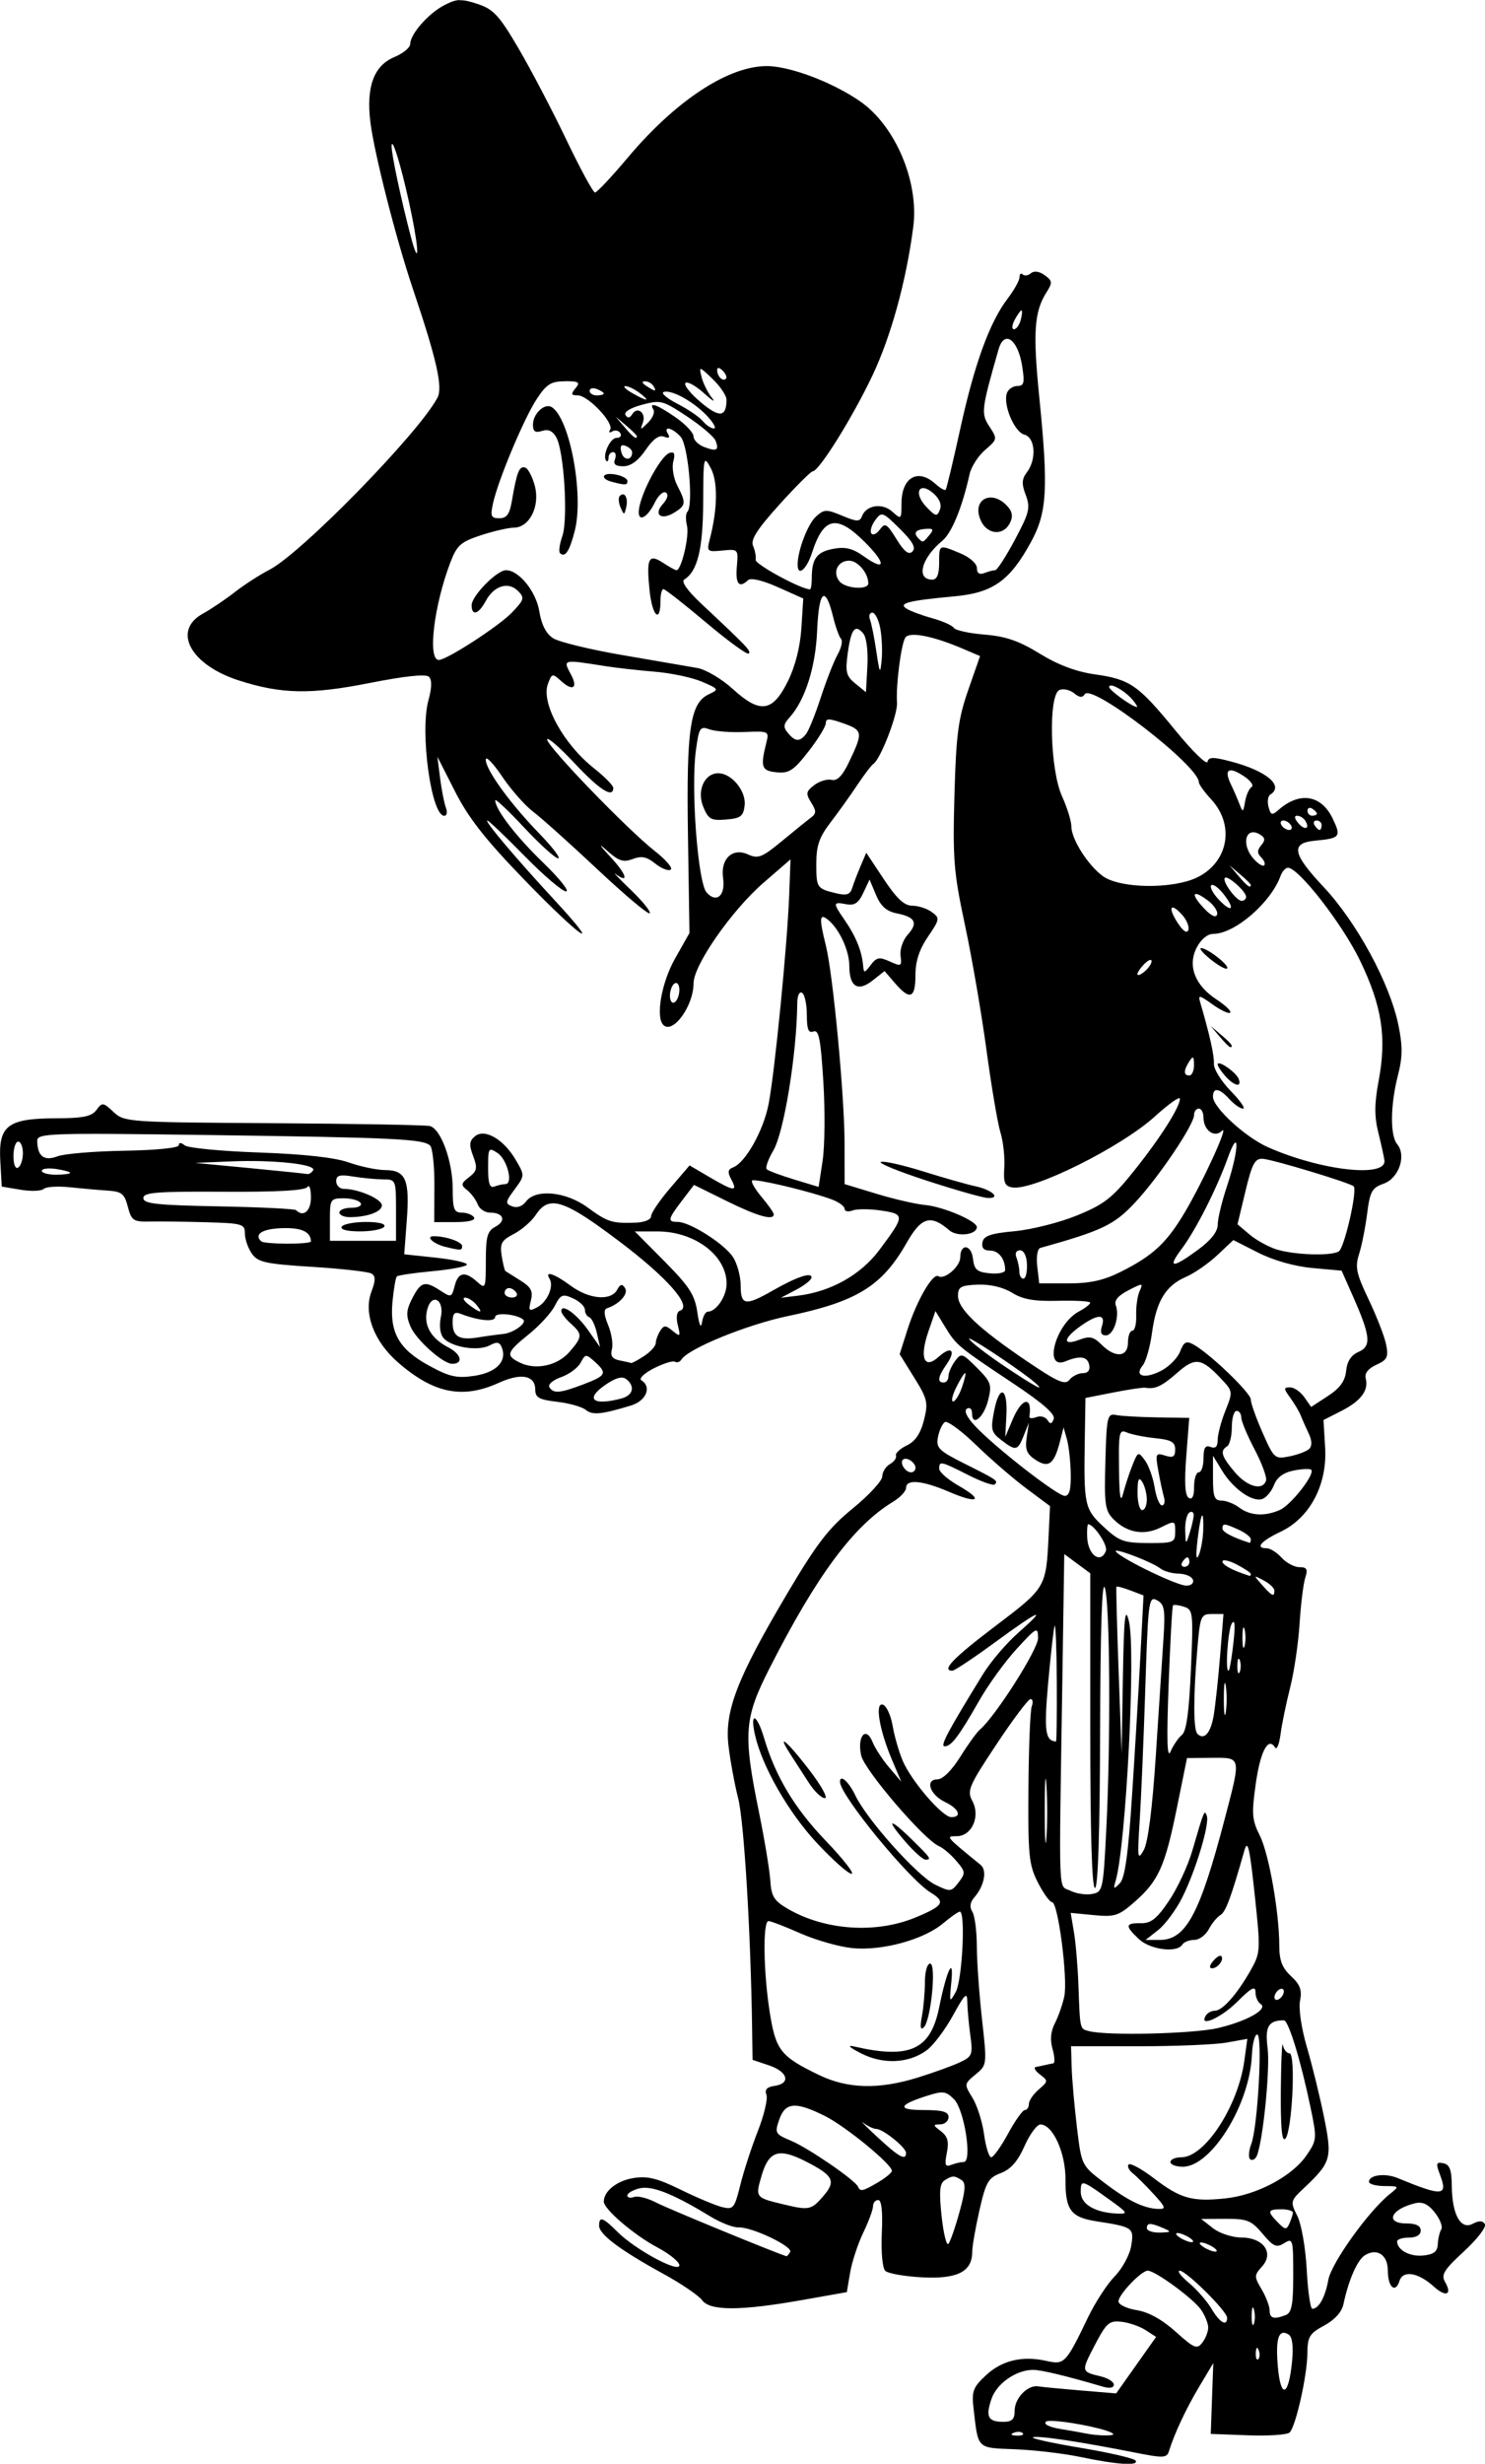 <?xml version="1.0" encoding="UTF-8" standalone="no"?>
<!-- Created with Inkscape (http://www.inkscape.org/) -->

<svg
   width="53.248mm"
   height="88.319mm"
   viewBox="0 0 53.248 88.319"
   version="1.1"
   id="svg1162"
   inkscape:version="1.2 (dc2aedaf03, 2022-05-15)"
   sodipodi:docname="Gunslinger sheriff.svg"
   xmlns:inkscape="http://www.inkscape.org/namespaces/inkscape"
   xmlns:sodipodi="http://sodipodi.sourceforge.net/DTD/sodipodi-0.dtd"
   xmlns="http://www.w3.org/2000/svg"
   xmlns:svg="http://www.w3.org/2000/svg"
   xmlns:rdf="http://www.w3.org/1999/02/22-rdf-syntax-ns#"
   xmlns:cc="http://creativecommons.org/ns#"
   xmlns:dc="http://purl.org/dc/elements/1.1/">
  <title
     id="title1189">Gunslinger sheriff</title>
  <sodipodi:namedview
     id="namedview1164"
     pagecolor="#ffffff"
     bordercolor="#666666"
     borderopacity="1.0"
     inkscape:showpageshadow="2"
     inkscape:pageopacity="0.0"
     inkscape:pagecheckerboard="0"
     inkscape:deskcolor="#d1d1d1"
     inkscape:document-units="mm"
     showgrid="false"
     inkscape:zoom="1.7588821"
     inkscape:cx="65.382439"
     inkscape:cy="192.45179"
     inkscape:window-width="1920"
     inkscape:window-height="991"
     inkscape:window-x="-9"
     inkscape:window-y="-9"
     inkscape:window-maximized="1"
     inkscape:current-layer="layer1" />
  <defs
     id="defs1159" />
  <g
     inkscape:label="Lager 1"
     inkscape:groupmode="layer"
     id="layer1"
     transform="translate(-49.259,-83.726)">
    <path
       id="path857"
       style="fill:#000000;stroke-width:0.169"
       d="m 65.741,83.727 c -0.169,0.007 -0.323,0.067 -0.546,0.182 -0.574,0.297 -1.227,1.04 -1.227,1.397 0,0.126 -0.258,0.337 -0.574,0.469 -0.731,0.305 -1.01,1.068 -0.854,2.331 0.138,1.115 0.918,4.176 1.519,5.96 0.858,2.545 1.083,3.539 0.888,3.912 -0.656,1.258 -4.887,5.589 -6.033,6.176 -0.34,0.174 -0.897,0.534 -1.237,0.799 -0.34,0.265 -0.855,0.612 -1.143,0.77 -1.11,0.611 -0.449,1.837 1.291,2.396 1.524,0.489 2.567,0.51 4.681,0.092 1.287,-0.254 2.028,-0.332 2.136,-0.223 0.108,0.108 0.102,0.399 -0.02,0.838 -0.313,1.133 0.099,4.144 0.566,4.144 0.094,0 0.121,-0.13 0.06,-0.289 -0.061,-0.159 -0.154,-0.635 -0.208,-1.058 l -0.097,-0.769 0.638,1.255 c 0.482,0.948 1.093,1.724 2.499,3.175 2.043,2.109 2.862,2.652 1.053,0.698 -1.369,-1.479 -2.519,-2.841 -2.399,-2.841 0.049,0 0.649,0.571 1.334,1.27 0.685,0.698 1.355,1.27 1.489,1.27 0.134,0 -0.235,-0.463 -0.82,-1.029 -0.978,-0.945 -1.719,-1.909 -1.721,-2.237 -3.5e-4,-0.073 0.465,0.365 1.035,0.974 0.569,0.609 1.12,1.107 1.222,1.107 0.103,0 -0.202,-0.4 -0.676,-0.889 -1.045,-1.077 -1.92,-2.283 -1.92,-2.648 0,-0.148 0.263,0.121 0.583,0.597 0.321,0.476 0.823,1.047 1.116,1.268 0.293,0.221 1.331,1.151 2.308,2.068 0.976,0.917 1.818,1.624 1.87,1.572 0.052,-0.052 -0.244,-0.421 -0.658,-0.82 -0.414,-0.399 -0.675,-0.668 -0.581,-0.598 0.515,0.383 0.421,0.03 -0.159,-0.592 -0.406,-0.436 -0.464,-0.534 -0.146,-0.248 0.431,0.387 0.597,0.443 0.936,0.314 0.317,-0.12 0.504,-0.083 0.807,0.162 0.217,0.176 0.466,0.275 0.554,0.22 0.088,-0.054 -0.168,-0.355 -0.568,-0.668 -0.974,-0.761 -3.861,-3.751 -3.861,-3.999 0,-0.108 0.44,0.272 0.978,0.846 0.9,0.961 1.393,1.275 1.393,0.888 0,-0.085 -0.311,-0.401 -0.691,-0.702 -1.097,-0.869 -1.904,-2.341 -1.654,-3.018 0.145,-0.392 0.16,-0.395 0.486,-0.1 0.407,0.368 0.6,0.239 0.348,-0.232 -0.301,-0.563 -0.327,-0.557 1.256,-0.307 0.373,0.059 1.157,0.146 1.743,0.195 0.586,0.048 1.347,0.21 1.693,0.359 0.609,0.262 0.616,0.276 0.247,0.449 -0.672,0.314 -0.809,1.236 -0.75,5.062 l 0.054,3.497 -0.519,0.92 c -0.484,0.858 -0.701,2.093 -0.418,2.376 0.342,0.342 1.084,-0.681 1.084,-1.495 0,-0.649 1.367,-2.613 2.505,-3.599 l 0.972,-0.842 -0.049,1.294 c -0.067,1.777 -0.517,6.341 -0.737,7.476 -0.184,0.951 -0.828,2.1 -1.272,2.271 -0.192,0.074 -0.207,0.171 -0.065,0.436 0.238,0.445 0.099,0.43 -0.775,-0.082 l -0.722,-0.423 -0.689,0.804 c -0.379,0.442 -0.69,0.899 -0.69,1.015 -6.3e-4,0.122 -0.235,0.22 -0.551,0.232 -0.852,0.031 -1.011,-0.019 -1.727,-0.545 -0.779,-0.573 -1.869,-0.676 -2.21,-0.21 -0.125,0.17 -0.318,0.238 -0.491,0.172 -0.259,-0.099 -0.251,-0.156 0.083,-0.608 0.368,-0.497 0.368,-0.5 0.041,-1.059 -0.433,-0.741 -1.114,-1.135 -1.462,-0.846 -0.204,0.169 -0.217,0.306 -0.065,0.708 0.162,0.428 0.142,0.535 -0.144,0.756 -0.298,0.23 -0.305,0.279 -0.068,0.469 0.145,0.116 0.314,0.345 0.376,0.508 0.061,0.163 0.262,0.296 0.445,0.296 0.481,0 0.59,0.291 0.189,0.505 -0.288,0.154 -0.343,0.352 -0.343,1.22 0,0.993 -0.013,1.025 -0.31,0.756 -0.436,-0.395 -0.683,-0.349 -0.808,0.15 -0.103,0.408 -0.128,0.416 -0.505,0.169 -0.561,-0.368 -0.703,-0.33 -1.011,0.265 -0.222,0.43 -0.235,0.614 -0.071,1.01 0.197,0.476 1.165,1.344 1.499,1.344 0.41,0 0.329,-0.346 -0.137,-0.587 -0.629,-0.325 -0.898,-0.801 -0.761,-1.346 0.159,-0.632 0.631,-0.374 0.49,0.268 -0.064,0.29 -0.026,0.593 0.092,0.736 0.277,0.333 1.244,0.491 1.657,0.27 0.267,-0.143 0.361,-0.125 0.441,0.082 0.188,0.49 -0.204,0.89 -0.987,1.008 -0.629,0.094 -0.889,0.036 -1.622,-0.363 -1.081,-0.589 -1.42,-1.182 -1.313,-2.301 0.043,-0.452 0.113,-0.856 0.156,-0.899 0.042,-0.042 0.625,-0.128 1.294,-0.19 0.67,-0.062 1.218,-0.169 1.218,-0.238 0,-0.069 -0.506,-0.18 -1.124,-0.246 l -1.124,-0.12 0.092,-1.219 c 0.11,-1.454 -0.037,-1.797 -0.774,-1.8 -0.298,-10e-4 -0.885,-0.124 -1.304,-0.272 -0.502,-0.178 -1.6,-0.3 -3.217,-0.357 -1.35,-0.047 -2.551,-0.162 -2.667,-0.256 -0.134,-0.108 -0.212,-0.11 -0.212,-0.005 0,0.096 -0.821,0.179 -1.955,0.197 -1.076,0.018 -2.155,0.108 -2.399,0.201 -0.478,0.182 -0.718,-0.003 -0.723,-0.558 -0.002,-0.27 0.419,-0.285 6.136,-0.206 6.684,0.092 7.714,0.141 7.953,0.38 0.087,0.087 0.156,0.739 0.152,1.45 l -0.007,1.291 h 0.766 c 0.468,0 0.725,-0.066 0.661,-0.169 -0.058,-0.093 -0.253,-0.17 -0.434,-0.17 -0.281,0 -0.329,-0.122 -0.329,-0.843 0,-0.995 -0.424,-2.163 -0.82,-2.261 -0.154,-0.038 -2.68,-0.084 -5.614,-0.102 -5.228,-0.033 -5.342,-0.041 -5.729,-0.403 -0.371,-0.348 -0.407,-0.352 -0.611,-0.073 -0.172,0.235 -0.475,0.297 -1.468,0.3 -1.717,0.005 -2.053,0.264 -1.981,1.527 l 0.052,0.921 0.677,0.113 c 0.373,0.062 0.745,0.049 0.827,-0.029 0.083,-0.079 0.502,-0.106 0.931,-0.06 0.43,0.045 1.044,0.099 1.364,0.12 0.501,0.032 0.603,0.113 0.723,0.58 0.128,0.492 0.199,0.541 0.772,0.529 0.347,-0.008 1.26,0.003 2.028,0.025 1.305,0.036 1.397,0.063 1.397,0.404 0,0.201 0.112,0.525 0.249,0.72 0.218,0.312 0.487,0.371 2.173,0.476 1.058,0.066 2.012,0.175 2.119,0.241 0.147,0.091 0.147,0.25 -0.004,0.648 -0.291,0.772 0.089,1.784 0.954,2.537 1.278,1.112 2.312,1.321 3.612,0.731 0.807,-0.366 1.309,-0.27 1.309,0.251 0,0.277 0.143,0.355 0.785,0.429 0.432,0.05 0.893,0.18 1.025,0.289 0.238,0.197 0.555,0.167 1.619,-0.155 0.55,-0.166 0.758,-0.669 0.374,-0.906 -0.097,-0.06 0.104,-0.253 0.448,-0.428 0.344,-0.175 0.685,-0.282 0.758,-0.237 0.073,0.045 0.177,0.01 0.232,-0.078 0.242,-0.392 2.349,-1.252 3.819,-1.559 2.475,-0.517 3.373,-1.071 4.259,-2.629 0.525,-0.923 0.861,-1.021 1.529,-0.444 0.283,0.245 0.985,0.162 0.985,-0.116 0,-0.219 -1.206,-0.734 -1.857,-0.792 -0.325,-0.029 -1.108,-0.21 -1.738,-0.401 l -1.146,-0.348 -0.002,-1.477 c -0.002,-1.684 -0.415,-6.052 -0.668,-7.065 -0.252,-1.011 -0.235,-1.19 0.088,-0.922 0.399,0.332 0.751,1.1 0.751,1.642 0,0.745 0.305,0.94 0.827,0.529 l 0.437,-0.344 0.376,0.437 c 0.534,0.62 0.731,0.543 0.731,-0.286 0,-0.502 0.136,-0.923 0.448,-1.381 0.428,-0.63 0.434,-0.669 0.137,-0.886 -0.171,-0.125 -0.486,-0.227 -0.7,-0.227 -0.285,0 -0.558,-0.255 -1.019,-0.949 l -0.63,-0.949 -0.206,0.483 c -0.113,0.266 -0.248,0.619 -0.299,0.784 -0.072,0.233 -0.2,0.275 -0.563,0.188 -0.707,-0.169 -0.723,-0.193 -0.723,-1.066 0,-0.641 0.106,-0.95 0.507,-1.472 0.279,-0.363 0.709,-0.965 0.957,-1.337 0.247,-0.373 0.51,-0.717 0.583,-0.765 0.258,-0.171 0.879,-1.78 0.847,-2.198 -0.045,-0.599 0.144,-2.08 0.296,-2.326 0.142,-0.229 0.986,-0.067 2.074,0.399 l 0.608,0.26 -0.424,1.215 c -0.36,1.032 -0.434,1.599 -0.495,3.771 -0.064,2.291 -0.025,2.775 0.378,4.657 0.247,1.155 0.594,3.167 0.77,4.471 0.176,1.304 0.402,2.637 0.502,2.963 0.1,0.326 0.162,0.891 0.138,1.255 -0.036,0.546 0.016,0.671 0.291,0.716 0.749,0.122 3.89,-1.442 5.1,-2.538 0.498,-0.452 0.906,-0.742 0.906,-0.644 0,0.303 -0.71,1.42 -1.651,2.594 -0.775,0.968 -1.064,1.193 -2.039,1.591 -0.625,0.255 -1.631,0.509 -2.236,0.565 -0.862,0.08 -1.111,0.166 -1.155,0.399 -0.038,0.201 0.05,0.296 0.276,0.296 0.308,0 0.539,0.301 0.539,0.702 0,0.091 -0.248,0.142 -0.55,0.113 -0.462,-0.044 -0.559,-0.13 -0.605,-0.529 -0.059,-0.51 -0.453,-0.55 -0.455,-0.045 -0.001,0.329 -0.561,0.814 -0.783,0.677 -0.201,-0.124 -0.778,0.871 -1.109,1.913 l -0.281,0.883 0.522,0.84 c 0.478,0.77 0.507,0.899 0.347,1.531 -0.121,0.478 -0.311,0.755 -0.615,0.901 -0.242,0.116 -0.416,0.281 -0.387,0.365 0.029,0.085 -0.068,0.221 -0.217,0.304 -0.148,0.083 -0.271,0.28 -0.273,0.439 -0.002,0.158 -0.478,0.676 -1.058,1.149 -0.868,0.708 -1.285,1.251 -2.354,3.056 -1.796,3.034 -2.249,4.207 -2.103,5.449 0.062,0.53 0.219,1.383 0.349,1.895 0.208,0.82 0.448,4.775 0.497,8.197 l 0.017,1.17 0.593,0.199 c 0.674,0.227 0.788,0.65 0.198,0.734 -0.276,0.039 -0.364,0.134 -0.294,0.318 0.055,0.144 -0.082,0.728 -0.306,1.299 -0.224,0.57 -0.508,1.442 -0.63,1.936 -0.209,0.841 -0.251,0.891 -0.654,0.792 -0.237,-0.059 -0.907,-0.34 -1.488,-0.625 -0.836,-0.41 -1.19,-0.497 -1.693,-0.415 -0.591,0.096 -1.06,0.469 -1.06,0.843 0,0.271 1.086,1.2 1.918,1.641 0.435,0.231 0.792,0.52 0.792,0.642 0,0.292 -1.582,-0.56 -2.217,-1.195 -0.528,-0.527 -0.661,-0.572 -0.661,-0.221 0,0.308 0.759,0.876 2.286,1.713 0.652,0.357 1.285,0.787 1.407,0.954 0.282,0.389 1.372,0.387 3.584,-0.004 l 1.605,-0.284 0.12,-0.704 c 0.066,-0.387 0.278,-1.03 0.47,-1.429 0.193,-0.399 0.35,-0.825 0.35,-0.947 0,-0.122 0.084,-0.222 0.185,-0.222 0.121,0 0.165,0.408 0.13,1.18 -0.031,0.668 0.022,1.257 0.122,1.357 0.097,0.097 0.697,0.202 1.334,0.235 1.261,0.064 1.786,-0.206 1.786,-0.917 0,-0.191 0.117,-0.861 0.259,-1.489 0.23,-1.01 0.318,-1.163 0.766,-1.332 0.357,-0.135 0.607,-0.419 0.849,-0.966 0.189,-0.426 0.446,-0.776 0.572,-0.776 0.441,0 0.904,1.014 0.898,1.968 -0.007,1.095 0.188,1.359 1.111,1.503 1.316,0.204 1.351,0.23 1.246,0.877 -0.052,0.323 -0.317,0.813 -0.588,1.091 -0.271,0.277 -0.703,0.939 -0.958,1.47 -0.799,1.661 -0.847,1.712 -1.492,1.567 -0.865,-0.195 -1.598,-0.021 -2.175,0.518 -0.463,0.433 -0.513,0.569 -0.438,1.208 0.168,1.45 0.104,1.388 1.49,1.441 0.69,0.027 1.75,0.152 2.355,0.279 l 10e-4,5.2e-4 c 1.313,0.274 2.085,0.324 1.963,0.127 -0.049,-0.079 -0.939,-0.286 -1.978,-0.459 -1.039,-0.173 -1.804,-0.343 -1.701,-0.378 0.196,-0.065 1.665,0.155 3.633,0.545 1.047,0.208 1.163,0.203 1.242,-0.049 0.199,-0.64 0.611,-1.516 1.084,-2.31 l 0.505,-0.846 -0.046,1.27 -0.045,1.27 1.338,0.05 c 0.736,0.027 1.407,-0.018 1.491,-0.102 0.221,-0.221 0.628,-2.034 0.635,-2.83 0.005,-0.603 0.075,-0.718 0.603,-1.003 0.374,-0.201 0.631,-0.485 0.689,-0.758 0.183,-0.867 0.498,-1.589 0.766,-1.758 0.437,-0.275 0.827,-0.019 0.827,0.544 0,0.595 0.27,0.837 0.417,0.374 0.126,-0.396 0.671,-0.307 1.233,0.202 0.433,0.392 0.67,0.295 0.403,-0.166 -0.15,-0.259 -0.041,-0.436 0.681,-1.1 0.473,-0.435 0.808,-0.873 0.746,-0.974 -0.078,-0.127 -0.213,-0.131 -0.435,-0.012 -0.431,0.231 -0.741,-0.327 -0.751,-1.352 -0.006,-0.584 -0.076,-0.772 -0.304,-0.817 -0.256,-0.051 -0.273,0.004 -0.126,0.392 0.301,0.793 0.117,0.809 -1.518,0.136 -0.448,-0.185 -1.022,-0.108 -1.022,0.136 0,0.082 0.248,0.151 0.55,0.153 0.549,0.004 0.55,0.004 0.186,0.296 -0.754,0.605 -2.086,2.466 -2.194,3.068 -0.111,0.62 -0.341,1.035 -0.573,1.035 -0.07,0 -0.161,-0.629 -0.201,-1.399 -0.041,-0.781 -0.19,-1.633 -0.337,-1.928 -0.257,-0.514 -0.25,-0.54 0.236,-0.999 0.981,-0.926 1.021,-1.068 0.72,-2.553 -0.149,-0.733 -0.425,-1.86 -0.614,-2.504 -0.197,-0.671 -0.302,-1.381 -0.245,-1.661 0.076,-0.381 0.005,-0.576 -0.323,-0.88 -0.317,-0.293 -0.421,-0.563 -0.421,-1.084 0,-1.203 -0.372,-3.308 -0.701,-3.961 -0.278,-0.553 -0.295,-0.776 -0.142,-1.855 0.165,-1.165 0.447,-1.693 0.691,-1.297 0.061,0.099 0.15,-0.114 0.197,-0.474 0.047,-0.36 0.202,-1.113 0.344,-1.672 0.142,-0.559 0.294,-1.587 0.338,-2.286 0.044,-0.699 0.136,-1.442 0.204,-1.651 0.1,-0.308 0.06,-0.381 -0.208,-0.381 -0.183,0 -0.47,-0.153 -0.639,-0.339 -0.169,-0.186 -0.409,-0.338 -0.534,-0.338 -0.429,0 -0.215,-0.254 0.498,-0.593 1.049,-0.498 1.677,-1.686 1.596,-3.018 l -0.059,-0.986 0.638,-0.325 c 0.705,-0.359 0.988,-0.737 0.876,-1.166 -0.048,-0.183 0.086,-0.355 0.381,-0.489 0.391,-0.178 0.441,-0.279 0.351,-0.726 -0.057,-0.285 -0.338,-1.009 -0.624,-1.609 -0.448,-0.939 -0.496,-1.166 -0.346,-1.635 0.096,-0.3 0.226,-0.953 0.289,-1.451 0.101,-0.794 0.174,-0.927 0.589,-1.071 0.546,-0.19 0.828,-1.007 0.489,-1.415 -0.259,-0.312 -0.247,-1.404 0.028,-2.477 0.167,-0.651 0.17,-1.043 0.014,-1.799 -0.306,-1.491 -1.494,-3.682 -2.681,-4.946 -1.117,-1.188 -1.192,-1.575 -0.32,-1.658 0.917,-0.087 0.959,-0.138 0.647,-0.791 -0.407,-0.853 -1.182,-0.981 -1.937,-0.319 -0.241,0.212 -0.286,0.199 -0.365,-0.104 -0.05,-0.19 -0.021,-0.388 0.063,-0.44 0.504,-0.312 -0.131,-0.849 -1.4,-1.183 -0.65,-0.172 -0.809,-0.17 -0.851,0.009 -0.028,0.121 -0.547,-0.385 -1.152,-1.126 -1.335,-1.632 -1.62,-1.831 -2.891,-2.01 -0.663,-0.094 -1.319,-0.34 -1.972,-0.742 -0.743,-0.457 -1.22,-0.622 -1.98,-0.683 -0.551,-0.045 -1.046,-0.153 -1.101,-0.241 -0.055,-0.088 -0.405,-0.244 -0.777,-0.347 -0.373,-0.103 -0.788,-0.257 -0.922,-0.344 -0.3,-0.193 0.056,-0.284 1.738,-0.441 1.368,-0.128 1.973,-0.561 2.731,-1.952 0.576,-1.058 0.623,-1.905 0.293,-5.197 -0.231,-2.306 -0.18,-3.052 0.255,-3.739 0.226,-0.357 0.221,-0.417 -0.058,-0.621 -0.191,-0.14 -0.38,-0.167 -0.495,-0.072 -0.102,0.085 -0.235,0.104 -0.297,0.042 -0.061,-0.061 -0.112,-0.017 -0.112,0.098 0,0.115 -0.191,0.46 -0.425,0.767 -0.647,0.849 -1.187,2.331 -1.7,4.668 -0.255,1.164 -0.491,2.148 -0.523,2.186 -0.032,0.038 -0.199,-0.057 -0.37,-0.212 -0.63,-0.57 -1.215,-0.228 -1.215,0.71 0,0.567 -0.01,0.576 -0.326,0.29 -0.359,-0.325 -0.936,-0.241 -1.09,0.159 -0.08,0.208 -0.179,0.206 -0.711,-0.016 -0.566,-0.236 -0.646,-0.234 -0.938,0.03 -0.294,0.266 -0.657,1.214 -0.659,1.72 -0.002,0.448 0.321,0.183 0.516,-0.423 0.416,-1.29 0.89,-1.384 1.898,-0.377 0.773,0.773 0.748,1.068 -0.042,0.505 -0.4,-0.285 -0.661,-0.349 -1.094,-0.268 -0.592,0.111 -0.77,0.353 -0.77,1.043 0,0.225 -0.029,0.409 -0.064,0.409 -0.323,0 -1.975,-0.898 -1.949,-1.059 0.019,-0.116 -0.023,-0.341 -0.094,-0.501 -0.095,-0.216 0.149,-0.596 0.947,-1.48 0.591,-0.654 1.128,-1.189 1.195,-1.191 0.225,-0.003 1.434,-1.943 2.14,-3.435 0.668,-1.412 1.211,-3.385 1.463,-5.321 0.212,-1.625 -0.643,-3.638 -1.918,-4.515 -0.886,-0.609 -2.19,-1.134 -3.08,-1.24 -1.397,-0.166 -3.404,1.085 -5.238,3.266 -0.579,0.689 -1.108,1.252 -1.175,1.252 -0.067,0 -0.532,-0.857 -1.034,-1.905 -0.502,-1.048 -1.273,-2.52 -1.714,-3.271 -0.691,-1.177 -0.894,-1.396 -1.464,-1.584 -0.284,-0.094 -0.468,-0.139 -0.637,-0.132 z m -2.417,5.16 c 0.093,0.019 0.441,1.268 0.704,2.576 0.272,1.348 0.246,1.829 -0.04,0.739 -0.354,-1.348 -0.697,-2.969 -0.687,-3.245 0.002,-0.051 0.01,-0.073 0.023,-0.07 z m 22.562,5.965 c 0.035,0 0.023,0.153 -0.025,0.339 -0.049,0.186 -0.159,0.338 -0.244,0.338 -0.086,0 -0.074,-0.151 0.026,-0.338 0.1,-0.186 0.209,-0.339 0.244,-0.339 z m -0.505,1.02 c 0.206,0.012 0.433,0.372 0.529,0.975 0.096,0.599 0.068,0.715 -0.167,0.715 -0.155,0 -0.324,0.111 -0.376,0.247 -0.155,0.403 0.259,1.403 0.621,1.497 0.395,0.103 0.447,0.884 0.09,1.354 -0.182,0.24 -0.19,0.413 -0.038,0.814 0.171,0.454 0.129,0.63 -0.39,1.601 -0.32,0.6 -0.637,1.09 -0.704,1.09 -0.067,0 -0.242,0.046 -0.39,0.103 -0.178,0.068 -0.268,0.008 -0.268,-0.178 0,-0.16 -0.252,-0.386 -0.587,-0.526 -0.78,-0.326 -0.767,-0.332 -0.767,0.347 0,0.403 -0.078,0.593 -0.244,0.593 -0.595,0 -0.398,-0.767 0.358,-1.393 0.339,-0.28 0.714,-1.196 0.978,-2.389 0.059,-0.264 0.309,-0.654 0.557,-0.867 0.442,-0.38 0.444,-0.396 0.154,-0.839 -0.308,-0.47 -0.291,-0.605 0.328,-2.767 0.076,-0.266 0.193,-0.385 0.316,-0.377 z m -10.352,1.046 c 0.035,0.004 0.085,0.037 0.146,0.098 0.11,0.11 0.161,0.24 0.113,0.288 -0.113,0.113 -0.313,-0.087 -0.313,-0.313 0,-0.053 0.02,-0.077 0.055,-0.073 z m -0.634,0.036 c 0.051,0.009 0.175,0.127 0.42,0.362 0.274,0.262 0.496,0.597 0.495,0.742 -0.006,0.627 -0.255,0.651 -0.924,0.088 -0.37,-0.311 -0.617,-0.622 -0.549,-0.69 0.069,-0.069 0.37,0.098 0.671,0.371 0.3,0.273 0.425,0.343 0.276,0.157 -0.148,-0.186 -0.314,-0.52 -0.368,-0.742 -0.049,-0.199 -0.071,-0.298 -0.021,-0.288 z m -4.881,0.437 c 0.506,0 0.561,0.037 0.38,0.254 -0.173,0.209 -0.159,0.254 0.081,0.254 0.371,0 1.309,0.992 1.162,1.229 -0.062,0.1 -0.029,0.128 0.074,0.065 0.101,-0.062 0.231,-0.036 0.29,0.059 0.059,0.095 -0.003,0.172 -0.137,0.172 -0.234,0 -0.524,0.662 -0.362,0.825 0.043,0.043 0.078,-0.011 0.078,-0.119 0,-0.109 0.074,-0.197 0.164,-0.197 0.09,0 0.12,0.114 0.067,0.254 -0.07,0.182 0.016,0.253 0.301,0.253 0.264,-7.8e-4 0.533,-0.197 0.795,-0.581 0.267,-0.392 0.482,-0.548 0.662,-0.479 0.177,0.068 0.226,0.036 0.145,-0.095 -0.19,-0.308 0.152,-0.233 0.451,0.098 0.272,0.302 0.465,2.467 0.24,2.692 -0.06,0.06 -0.066,0.285 -0.012,0.499 0.09,0.36 -0.201,1.593 -0.377,1.593 -0.043,0 -0.258,-0.119 -0.479,-0.264 -0.522,-0.342 -0.606,-0.172 -0.486,0.99 0.096,0.927 0.391,1.202 0.391,0.364 0,-0.227 0.048,-0.413 0.106,-0.413 0.058,0 0.749,0.541 1.535,1.203 0.786,0.662 1.471,1.16 1.523,1.108 0.092,-0.092 -0.047,-0.239 -1.702,-1.789 -0.493,-0.462 -0.727,-0.792 -0.611,-0.864 0.477,-0.295 0.673,-1.095 0.68,-2.768 0.006,-1.647 0.018,-1.697 0.269,-1.232 0.261,0.483 0.251,1.451 -0.028,2.536 -0.119,0.463 -0.104,0.477 0.449,0.423 0.567,-0.056 0.572,-0.05 0.517,0.579 -0.054,0.622 0.082,0.786 0.403,0.482 0.097,-0.092 0.523,0.009 1.07,0.253 l 0.909,0.406 -0.068,1.062 c -0.043,0.675 -0.22,1.37 -0.485,1.906 -0.549,1.109 -0.994,1.17 -1.98,0.271 -0.396,-0.361 -0.964,-0.695 -1.27,-0.749 -0.305,-0.053 -1.507,-0.26 -2.671,-0.46 -1.164,-0.199 -2.287,-0.472 -2.496,-0.606 -0.249,-0.16 -0.418,-0.486 -0.492,-0.951 -0.115,-0.722 -0.732,-1.488 -1.198,-1.488 -0.327,0 -1.232,0.923 -1.232,1.257 0,0.399 0.252,0.323 0.506,-0.153 0.292,-0.546 0.808,-0.708 1.155,-0.361 0.246,0.246 0.227,0.313 -0.218,0.777 -0.467,0.487 -2.335,1.698 -2.621,1.698 -0.407,0 -0.176,-1.947 0.415,-3.495 0.236,-0.617 0.372,-0.738 1.098,-0.976 0.456,-0.149 0.984,-0.271 1.174,-0.271 0.558,0 0.945,-0.752 0.761,-1.48 -0.085,-0.336 -0.243,-0.64 -0.351,-0.675 -0.209,-0.069 -0.3,0.159 -0.473,1.182 -0.083,0.491 -0.186,0.635 -0.452,0.635 -0.299,0 -0.329,-0.071 -0.227,-0.535 0.184,-0.837 1.107,-3.039 1.568,-3.74 0.35,-0.533 0.513,-0.635 1.009,-0.635 z m 2.868,0.003 c 0.111,-10e-4 0.248,0.074 0.306,0.167 0.13,0.21 0.072,0.21 -0.254,0 -0.153,-0.099 -0.173,-0.165 -0.052,-0.167 z M 71.682,97.568 c 0.099,-0.003 0.327,0.106 0.508,0.242 v 5.17e-4 c 0.418,0.316 0.284,0.319 -0.264,0.005 -0.233,-0.133 -0.343,-0.245 -0.244,-0.248 z m -1.125,0.077 c 0.03,0.003 0.064,0.011 0.099,0.025 0.14,0.054 0.254,0.128 0.254,0.164 0,0.037 -0.115,0.067 -0.254,0.067 -0.14,0 -0.254,-0.074 -0.254,-0.164 0,-0.045 0.028,-0.075 0.074,-0.087 0.023,-0.006 0.05,-0.007 0.081,-0.004 z m 2.628,0.122 c 0.347,0.028 1.011,0.423 1.438,0.879 0.225,0.242 0.331,0.439 0.233,0.439 -0.098,0 -0.278,-0.12 -0.399,-0.266 -0.122,-0.147 -0.531,-0.425 -0.91,-0.62 -0.379,-0.194 -0.599,-0.384 -0.489,-0.421 0.035,-0.012 0.078,-0.015 0.128,-0.011 z m -0.495,0.377 c 0.345,-0.043 0.554,0.078 1.21,0.514 0.506,0.336 0.964,0.726 1.018,0.866 0.132,0.345 0.04,0.396 -0.41,0.226 -0.21,-0.079 -0.381,-0.251 -0.381,-0.381 0,-0.13 -0.29,-0.437 -0.644,-0.683 -0.668,-0.463 -0.976,-0.57 -0.794,-0.276 0.058,0.094 -0.029,0.303 -0.192,0.466 -0.278,0.275 -0.29,0.276 -0.188,0.004 0.131,-0.346 -0.195,-0.607 -0.381,-0.305 -0.087,0.142 -0.165,0.151 -0.24,0.029 -0.066,-0.107 0.172,-0.255 0.59,-0.368 0.167,-0.045 0.297,-0.077 0.412,-0.091 z m -3.75,0.142 c -0.035,-0.003 -0.072,8.19e-4 -0.11,0.011 -0.224,0.063 -0.46,0.357 -0.46,0.651 0,0.249 0.08,0.303 0.328,0.225 0.227,-0.072 0.385,0.003 0.513,0.241 0.276,0.516 0.421,2.931 0.212,3.531 -0.099,0.283 -0.137,0.556 -0.085,0.608 0.182,0.182 0.346,-0.066 0.533,-0.807 0.328,-1.303 -0.183,-4.027 -0.83,-4.427 -0.031,-0.019 -0.066,-0.03 -0.101,-0.034 z m 2.394,0.376 0.381,0.322 c 0.21,0.177 0.381,0.349 0.381,0.381 0,0.135 -0.136,0.035 -0.439,-0.323 z m 0.256,1.025 c 0.026,-0.001 0.06,0.006 0.101,0.022 v -5.17e-4 c 0.129,0.05 0.235,0.153 0.235,0.231 0,0.306 -0.305,0.308 -0.385,0.003 -0.045,-0.17 -0.031,-0.252 0.049,-0.256 z m 1.78,0.261 c -0.027,-0.004 -0.062,0.001 -0.105,0.015 -0.28,0.091 -0.91,1.203 -1.071,1.889 -0.145,0.619 0.228,0.54 0.548,-0.117 0.122,-0.251 0.299,-0.41 0.392,-0.352 0.104,0.064 0.062,0.224 -0.106,0.41 -0.351,0.388 -0.059,0.601 0.417,0.304 0.411,-0.257 0.42,-0.345 0.1,-0.964 -0.135,-0.261 -0.199,-0.648 -0.144,-0.861 0.056,-0.213 0.05,-0.313 -0.03,-0.325 z m -2.321,0.774 c -0.211,0.033 -0.188,0.188 0.158,0.278 0.487,0.127 0.55,0.123 0.55,-0.033 0,-0.082 -0.19,-0.186 -0.423,-0.23 -0.119,-0.023 -0.215,-0.025 -0.285,-0.015 z m 11.351,0.504 c 0.084,0.013 0.194,0.069 0.322,0.18 0.225,0.194 0.311,0.407 0.239,0.591 -0.101,0.258 -0.15,0.249 -0.48,-0.095 -0.362,-0.377 -0.334,-0.716 -0.081,-0.676 z m -10.797,0.222 c -0.036,-0.004 -0.077,0.013 -0.12,0.056 -0.058,0.058 -0.046,0.242 0.026,0.409 0.126,0.29 0.135,0.289 0.205,-0.006 0.059,-0.25 -0.004,-0.448 -0.112,-0.459 z m 13.167,0.113 c -0.338,0.009 -0.564,0.339 -0.34,0.83 0.226,0.497 0.791,0.553 1.032,0.103 0.118,-0.22 0.107,-0.392 -0.036,-0.569 -0.21,-0.26 -0.453,-0.37 -0.656,-0.364 z m -3.908,0.611 c 0.024,-0.004 0.05,-3.2e-4 0.079,0.01 0.114,0.041 0.276,0.195 0.582,0.498 0.461,0.456 0.587,0.683 0.454,0.816 -0.133,0.133 -0.293,0.01 -0.573,-0.443 -0.348,-0.563 -0.41,-0.599 -0.598,-0.341 -0.115,0.158 -0.252,0.217 -0.305,0.132 -0.053,-0.085 0.012,-0.299 0.144,-0.476 0.086,-0.115 0.145,-0.186 0.217,-0.196 z m 1.745,0.51 c 0.121,0.011 0.105,0.071 -0.02,0.222 -0.233,0.281 -0.236,0.282 -0.387,0.131 -0.202,-0.202 -0.12,-0.322 0.239,-0.349 0.072,-0.005 0.128,-0.007 0.168,-0.004 z m -2.902,1.143 c 0.313,0 0.689,0.444 0.689,0.814 0,0.245 -0.816,0.189 -1.032,-0.071 -0.263,-0.317 -0.067,-0.743 0.343,-0.743 z m -0.915,1.269 c 0.016,-0.005 0.033,-10e-4 0.051,0.01 0.084,0.053 0.181,0.289 0.285,0.711 0.094,0.382 0.225,0.749 0.291,0.815 0.067,0.067 0.011,0.32 -0.125,0.563 -0.135,0.243 -0.407,0.937 -0.604,1.543 -0.197,0.605 -0.436,1.196 -0.532,1.312 -0.229,0.278 -0.384,0.267 -0.644,-0.045 -0.174,-0.209 -0.163,-0.313 0.057,-0.557 0.559,-0.618 0.936,-1.803 0.991,-3.122 0.033,-0.782 0.115,-1.198 0.229,-1.23 z m 1.748,0.594 c 0.099,0 0.227,0.253 0.285,0.562 0.058,0.309 0.08,0.823 0.049,1.143 -0.051,0.518 -0.071,0.484 -0.189,-0.31 -0.072,-0.49 -0.175,-1.005 -0.228,-1.143 -0.053,-0.139 -0.016,-0.252 0.083,-0.252 z m -0.538,0.582 c 0.062,0.011 0.133,0.068 0.215,0.167 0.114,0.137 0.176,0.633 0.146,1.17 l -0.051,0.932 -0.38,-0.309 c -0.33,-0.268 -0.366,-0.413 -0.273,-1.091 0.075,-0.545 0.159,-0.821 0.284,-0.865 0.019,-0.007 0.038,-0.008 0.059,-0.004 z m 9.123,2.031 c 0.171,0.026 0.54,0.262 0.747,0.511 0.12,0.145 0.19,0.262 0.156,0.259 -0.18,-0.013 -0.995,-0.601 -0.995,-0.718 0,-0.045 0.035,-0.06 0.092,-0.051 z m -1.748,0.136 c 0.044,-5.9e-4 0.091,0.005 0.138,0.015 v 5.1e-4 c 0.094,0.022 0.189,0.066 0.262,0.126 0.189,0.157 0.298,0.166 0.381,0.033 0.246,-0.398 4.091,2.568 4.091,3.156 0,0.075 0.197,0.349 0.438,0.609 0.965,1.041 0.532,2.539 -0.849,2.936 -1.011,0.291 -2.507,0.203 -3.03,-0.178 -0.538,-0.392 -1.131,-1.328 -1.131,-1.785 0,-0.188 -0.151,-0.675 -0.335,-1.081 -0.435,-0.958 -0.496,-3.653 -0.086,-3.811 0.035,-0.013 0.076,-0.02 0.12,-0.021 z m -8.379,1.082 c 0.095,0.001 0.254,0.048 0.51,0.139 0.694,0.248 0.705,0.323 0.195,1.389 -0.236,0.494 -0.422,0.682 -0.625,0.635 -0.159,-0.037 -0.44,0.049 -0.624,0.191 -0.293,0.226 -0.307,0.302 -0.107,0.622 0.192,0.308 0.19,0.393 -0.014,0.546 -0.133,0.1 -0.602,0.478 -1.041,0.841 -0.706,0.583 -0.848,0.638 -1.212,0.472 -0.554,-0.253 -0.992,0.162 -0.891,0.846 v 5.1e-4 c 0.092,0.63 -0.236,0.918 -0.591,0.519 -0.316,-0.355 -0.57,-3.746 -0.383,-5.106 0.111,-0.805 0.15,-0.864 0.485,-0.742 0.2,0.073 0.765,0.116 1.255,0.095 0.873,-0.037 0.889,-0.029 0.784,0.387 -0.22,0.875 -0.174,1.004 0.369,1.057 0.446,0.044 0.61,-0.063 1.143,-0.747 0.342,-0.439 0.622,-0.896 0.622,-1.016 0,-0.088 0.03,-0.131 0.125,-0.13 z m 14.408,1.822 c 0.097,0.004 0.247,0.07 0.448,0.202 0.246,0.162 0.375,0.339 0.286,0.394 -0.089,0.056 -0.194,0.292 -0.234,0.525 -0.067,0.392 -0.081,0.398 -0.202,0.085 -0.071,-0.186 -0.212,-0.51 -0.313,-0.719 -0.125,-0.262 -0.143,-0.42 -0.063,-0.47 0.02,-0.012 0.046,-0.017 0.078,-0.016 z m -18.388,0.104 c -0.502,0 -0.78,0.627 -0.537,1.212 0.182,0.438 0.279,0.493 0.817,0.448 0.522,-0.044 0.619,-0.118 0.664,-0.506 0.059,-0.513 -0.464,-1.153 -0.943,-1.153 z m 21.229,1.243 c 0.02,0.003 0.043,0.012 0.066,0.026 0.093,0.058 0.169,0.138 0.169,0.179 0,0.041 -0.076,0.075 -0.169,0.075 -0.093,0 -0.169,-0.081 -0.169,-0.179 0,-0.049 0.019,-0.083 0.05,-0.096 0.015,-0.007 0.033,-0.008 0.054,-0.005 z m -0.473,0.281 c 0.099,0 0.231,0.081 0.292,0.18 0.182,0.295 -0.026,0.357 -0.258,0.077 -0.134,-0.161 -0.146,-0.258 -0.034,-0.258 z m -0.497,0.17 c 0.093,0 0.216,0.076 0.274,0.169 0.058,0.093 0.029,0.17 -0.065,0.17 -0.093,0 -0.216,-0.076 -0.274,-0.17 -0.058,-0.093 -0.028,-0.169 0.065,-0.169 z m 1.195,0 c 0.099,0 0.179,0.076 0.179,0.169 0,0.093 -0.033,0.17 -0.074,0.17 -0.041,0 -0.122,-0.076 -0.179,-0.17 -0.058,-0.093 -0.024,-0.169 0.074,-0.169 z m -2.333,0.428 c 0.038,-0.009 0.08,-0.009 0.128,0.001 0.054,0.011 0.115,0.036 0.18,0.077 0.181,0.112 0.19,0.2 0.038,0.382 -0.149,0.18 -0.149,0.285 -5.17e-4,0.434 0.108,0.108 0.157,0.236 0.108,0.285 -0.049,0.049 -0.215,-0.051 -0.37,-0.222 -0.364,-0.402 -0.347,-0.894 -0.084,-0.957 z m -0.79,1.181 0.381,0.322 c 0.21,0.177 0.381,0.349 0.381,0.381 0,0.136 -0.136,0.036 -0.439,-0.322 z m 2.094,0.085 c 0.383,0 1.947,2.01 2.578,3.313 0.795,1.642 0.969,2.763 0.673,4.333 -0.151,0.804 -0.154,1.266 -0.013,1.836 0.104,0.419 0.204,0.871 0.222,1.005 0.088,0.637 -2.275,0.372 -4.174,-0.468 -0.812,-0.359 -1.974,-1.426 -1.974,-1.812 0,-0.345 0.23,-0.31 0.593,0.09 0.169,0.186 0.387,0.338 0.484,0.338 0.098,0 -0.101,-0.286 -0.442,-0.635 -0.341,-0.349 -0.612,-0.787 -0.602,-0.974 0.016,-0.294 -0.146,-1.022 -0.486,-2.184 -0.086,-0.295 -0.05,-0.29 0.443,0.061 0.295,0.21 0.578,0.342 0.628,0.291 0.05,-0.05 -0.171,-0.263 -0.492,-0.473 -0.778,-0.51 -1.045,-1.212 -0.707,-1.864 0.151,-0.293 0.388,-0.487 0.594,-0.487 0.766,0 2.061,-1.115 2.409,-2.074 0.059,-0.163 0.178,-0.296 0.265,-0.296 z m -2.199,0.356 c 0.194,0.047 0.698,0.518 0.698,0.686 0,0.079 -0.072,0.143 -0.16,0.143 -0.194,0 -0.712,-0.709 -0.599,-0.821 0.013,-0.013 0.034,-0.015 0.061,-0.008 z m -12.803,0.067 0.233,0.555 c 0.169,0.401 0.375,0.583 0.743,0.657 0.667,0.133 0.774,0.341 0.393,0.763 -0.172,0.19 -0.287,0.528 -0.258,0.753 0.05,0.383 0.025,0.396 -0.385,0.209 -0.376,-0.171 -0.474,-0.153 -0.684,0.125 -0.225,0.298 -0.248,0.3 -0.272,0.028 -0.049,-0.543 -0.26,-1.057 -0.689,-1.677 -0.399,-0.576 -0.392,-0.62 0.079,-0.53 0.3,0.057 0.442,-0.037 0.615,-0.405 z m 12.32,0.196 c 0.09,0.026 0.237,0.151 0.376,0.327 0.435,0.554 0.295,0.694 -0.184,0.184 -0.203,-0.216 -0.32,-0.442 -0.26,-0.502 0.015,-0.015 0.039,-0.017 0.069,-0.009 z m -0.609,0.32 c 0.07,0.004 0.211,0.077 0.418,0.233 0.22,0.166 0.37,0.394 0.333,0.506 -0.043,0.128 -0.219,0.043 -0.474,-0.228 -0.247,-0.263 -0.35,-0.436 -0.321,-0.492 0.007,-0.014 0.022,-0.02 0.045,-0.019 z m -0.836,0.487 c 0.06,0.003 0.173,0.084 0.33,0.257 0.164,0.181 0.266,0.428 0.226,0.548 -0.046,0.137 -0.187,0.044 -0.379,-0.25 -0.184,-0.281 -0.25,-0.471 -0.218,-0.533 0.008,-0.016 0.022,-0.023 0.042,-0.022 z m 1.016,1.454 c -0.093,-0.002 0.06,0.181 0.339,0.405 0.279,0.224 0.545,0.371 0.59,0.326 0.101,-0.1 -0.696,-0.727 -0.929,-0.731 z m -1.798,0.428 c 0.013,0.006 0.02,0.02 0.02,0.042 0,0.088 -0.115,0.256 -0.254,0.372 -0.14,0.116 -0.254,0.158 -0.254,0.093 0,-0.065 0.114,-0.232 0.254,-0.372 0.105,-0.105 0.195,-0.154 0.234,-0.135 z m -17.017,0.823 c 0.061,0.014 0.104,0.108 0.104,0.248 0,0.186 -0.076,0.385 -0.169,0.443 -0.093,0.058 -0.169,-0.047 -0.169,-0.234 0,-0.186 0.076,-0.386 0.169,-0.443 0.023,-0.014 0.045,-0.019 0.066,-0.014 z m 4.438,0.347 c 0.021,-0.011 0.043,-0.009 0.068,0.006 0.093,0.058 0.169,0.413 0.169,0.79 0,0.519 0.058,0.663 0.238,0.594 0.192,-0.074 0.26,0.277 0.354,1.802 0.064,1.041 0.052,2.316 -0.026,2.832 l -0.143,0.939 -0.88,-0.267 c -0.484,-0.147 -0.926,-0.312 -0.981,-0.367 -0.055,-0.055 0.052,-0.358 0.237,-0.672 0.383,-0.65 0.842,-3.474 0.858,-5.28 0.002,-0.205 0.044,-0.345 0.105,-0.377 z m 14.715,1.191 0.322,0.381 c 0.177,0.21 0.349,0.381 0.381,0.381 0.136,0 0.036,-0.136 -0.322,-0.439 z m -0.63,1.141 c 0.025,0.019 0.034,0.102 0.035,0.256 0.001,0.21 -0.074,0.381 -0.167,0.381 -0.212,0 -0.212,-0.18 0,-0.508 0.066,-0.103 0.107,-0.148 0.132,-0.129 z m 0.912,0.202 c -0.018,0.004 -0.028,0.017 -0.028,0.039 0,0.063 0.126,0.254 0.28,0.425 0.323,0.356 0.595,0.41 0.473,0.094 -0.081,-0.212 -0.597,-0.587 -0.725,-0.558 z m -0.706,1.621 c 0.093,0 0.169,0.143 0.169,0.318 0,0.459 0.392,0.746 0.658,0.483 0.286,-0.283 -0.652,1.777 -1.33,2.921 -0.647,1.091 -1.143,1.552 -2.283,2.124 -0.622,0.312 -1.107,0.42 -1.886,0.42 h -1.049 l -0.071,-0.61 c -0.04,-0.346 0.007,-0.632 0.109,-0.66 2.214,-0.619 2.65,-0.827 3.389,-1.617 0.851,-0.909 2.125,-2.798 2.125,-3.15 0,-0.125 0.076,-0.228 0.169,-0.228 z m -42.333,1.185 c 0.093,0 0.169,0.186 0.169,0.413 0,0.227 -0.076,0.46 -0.169,0.518 -0.099,0.061 -0.169,-0.111 -0.169,-0.413 0,-0.285 0.076,-0.518 0.169,-0.518 z m 43.667,0.041 c 0.061,0.085 -0.05,0.739 -0.321,1.551 -0.184,0.55 -0.334,1.172 -0.334,1.382 0,0.253 -0.24,0.559 -0.711,0.905 -0.914,0.672 -1.105,0.663 -0.587,-0.027 0.509,-0.679 1.248,-2.133 1.656,-3.26 0.162,-0.448 0.261,-0.602 0.297,-0.551 z m -26.668,0.259 c 0.047,0.016 0.108,0.054 0.189,0.107 0.351,0.232 0.572,1.116 0.279,1.116 -0.092,0 -0.268,0.039 -0.392,0.087 -0.167,0.064 -0.225,-0.11 -0.225,-0.67 0,-0.538 0.009,-0.688 0.15,-0.64 z m 27.626,0.315 c 0.374,0.026 3.138,0.862 3.262,0.987 0.141,0.141 -0.33,2.202 -0.533,2.332 -0.272,0.174 -1.614,0.128 -2.247,-0.075 -0.29,-0.094 -0.721,-0.333 -0.957,-0.533 l -0.428,-0.363 0.284,-1.185 c 0.237,-0.987 0.34,-1.181 0.618,-1.162 z m -35.878,0.085 c 1.078,0.03 1.928,0.166 1.828,0.328 -0.053,0.086 -0.15,0.146 -0.214,0.132 -0.064,-0.014 -0.993,-0.109 -2.064,-0.212 l -1.948,-0.186 1.27,-0.054 c 0.383,-0.016 0.768,-0.018 1.127,-0.008 z m 22.188,0.027 c -0.111,0.04 0.637,0.344 1.661,0.677 1.024,0.333 2,0.61 2.169,0.616 0.487,0.018 0.168,-0.29 -0.435,-0.419 -0.302,-0.065 -1.144,-0.304 -1.871,-0.532 -0.727,-0.228 -1.413,-0.382 -1.524,-0.343 z m -29.939,0.241 c 0.092,-0.012 0.219,-0.009 0.359,0.011 0.279,0.041 0.508,0.104 0.508,0.14 0,0.036 -0.229,0.066 -0.508,0.066 -0.279,0 -0.508,-0.063 -0.508,-0.14 0,-0.038 0.057,-0.065 0.149,-0.077 z m 10.713,0.244 c 0.08,0.005 0.178,0.018 0.3,0.038 0.334,0.055 0.817,0.1 1.073,0.102 0.46,0.002 0.466,0.015 0.466,1.102 v 1.101 h -1.185 -1.185 v -0.762 c 0,-0.73 0.021,-0.762 0.498,-0.762 0.274,0 0.545,0.076 0.603,0.17 0.059,0.096 -0.083,0.169 -0.329,0.169 -0.238,0 -0.433,0.076 -0.433,0.17 0,0.093 0.171,0.169 0.381,0.167 0.632,-0.004 1.143,-0.194 1.143,-0.424 0,-0.223 -0.841,-0.589 -1.352,-0.589 -0.157,0 -0.285,-0.122 -0.285,-0.272 0,-0.109 0.03,-0.172 0.121,-0.197 0.045,-0.013 0.106,-0.016 0.186,-0.011 z m 14.723,0.176 c 0.444,0.034 2.027,0.419 2.736,0.682 0.256,0.095 0.466,0.247 0.466,0.339 0,0.092 0.128,0.118 0.284,0.058 0.156,-0.059 0.618,-0.058 1.026,0.003 0.858,0.129 0.855,0.182 -0.063,1.411 -0.669,0.896 -1.736,1.495 -2.92,1.641 l -0.613,0.075 0.55,-0.289 c 0.303,-0.159 0.55,-0.357 0.55,-0.44 0,-0.201 -0.536,-0.019 -1.404,0.477 v -5.2e-4 c -0.97,0.554 -1.137,0.527 -1.137,-0.187 0,-0.329 -0.125,-0.79 -0.278,-1.023 -0.31,-0.473 -1.545,-1.257 -1.98,-1.257 -0.376,0 -0.357,-0.092 0.151,-0.76 l 0.433,-0.567 1.172,0.579 c 1.103,0.545 1.688,0.71 1.688,0.476 0,-0.056 -0.193,-0.333 -0.43,-0.614 -0.237,-0.281 -0.393,-0.55 -0.346,-0.596 0.011,-0.011 0.051,-0.014 0.114,-0.009 z m -16.013,0.209 c 0.045,0.017 0.078,0.166 0.079,0.393 0.002,0.497 -0.268,0.732 -0.534,0.466 -0.047,-0.047 -1.298,-0.108 -2.78,-0.136 -2.216,-0.042 -2.695,-0.094 -2.695,-0.296 0,-0.205 0.47,-0.242 2.878,-0.228 1.926,0.011 2.92,-0.045 3.003,-0.17 0.017,-0.026 0.034,-0.035 0.049,-0.029 z m 8.771,0.613 c 0.445,0.006 1.119,0.425 2.369,1.368 1.724,1.301 2.625,2.331 2.172,2.482 -0.118,0.039 -0.148,0.237 -0.079,0.516 0.103,0.414 0.087,0.431 -0.183,0.208 -0.256,-0.211 -0.315,-0.211 -0.449,0 -0.085,0.134 -0.156,0.33 -0.157,0.436 -0.001,0.106 -0.19,0.316 -0.42,0.466 -0.23,0.15 -0.439,0.262 -0.466,0.25 -0.027,-0.013 -0.212,-0.054 -0.411,-0.093 -0.263,-0.051 -0.339,-0.162 -0.276,-0.402 0.048,-0.182 -0.014,-0.572 -0.136,-0.868 -0.15,-0.361 -0.165,-0.558 -0.044,-0.598 0.445,-0.148 0.779,-0.516 0.653,-0.72 -0.104,-0.168 -0.169,-0.155 -0.288,0.059 -0.227,0.405 -1.006,0.336 -1.661,-0.148 -0.59,-0.436 -0.948,-0.554 -0.761,-0.252 0.166,0.268 -0.075,0.827 -0.441,1.023 -0.298,0.159 -0.322,0.134 -0.228,-0.24 0.084,-0.336 0.01,-0.478 -0.376,-0.72 -0.264,-0.166 -0.505,-0.317 -0.535,-0.336 -0.03,-0.019 -0.091,-0.267 -0.136,-0.55 -0.069,-0.441 -0.006,-0.554 0.434,-0.781 0.283,-0.147 0.639,-0.455 0.79,-0.686 0.177,-0.27 0.361,-0.415 0.628,-0.411 z m -6.722,0.669 c -0.419,0 -0.81,0.076 -0.867,0.169 -0.064,0.103 0.193,0.169 0.658,0.169 0.419,0 0.809,-0.076 0.867,-0.169 0.064,-0.103 -0.192,-0.169 -0.657,-0.169 z m -3.029,0.223 v 5.2e-4 c 0.713,-0.028 1.05,0.123 1.059,0.471 0.003,0.113 -1.671,0.11 -1.787,-0.003 -0.259,-0.251 0.038,-0.442 0.729,-0.469 z m 12.671,0.116 h 0.808 c 1.341,0 2.484,0.862 2.484,1.873 0,0.453 -0.372,1.005 -0.677,1.005 -0.08,0 -0.172,0.172 -0.205,0.381 -0.037,0.241 -0.099,0.107 -0.168,-0.364 -0.091,-0.621 -0.287,-0.923 -1.175,-1.82 z m -7.198,0.171 c -0.329,-0.003 -0.025,0.279 0.414,0.385 0.544,0.131 0.593,0.129 0.593,-0.028 0,-0.153 -0.564,-0.352 -1.007,-0.356 z m 28.661,0.139 0.895,0.454 c 0.547,0.277 1.302,0.49 1.941,0.548 l 1.046,0.095 0.412,0.932 c 0.625,1.413 0.661,1.779 0.193,1.981 -0.263,0.114 -0.409,0.336 -0.443,0.677 -0.036,0.366 -0.219,0.619 -0.652,0.902 l -0.602,0.394 -0.246,-0.351 c -0.135,-0.193 -0.365,-0.352 -0.511,-0.352 -0.237,0 -0.236,0.041 0.012,0.381 0.152,0.21 0.321,0.495 0.375,0.635 0.054,0.14 0.181,0.427 0.282,0.639 0.118,0.246 0.126,0.443 0.022,0.547 -0.089,0.089 -0.408,0.211 -0.708,0.271 -0.53,0.106 -0.557,0.083 -0.968,-0.848 -0.233,-0.527 -0.423,-1.063 -0.423,-1.191 0,-0.238 -1.498,-1.672 -2.062,-1.974 -0.254,-0.136 -0.341,-0.088 -0.472,0.255 -0.088,0.232 -0.395,0.543 -0.681,0.691 -0.596,0.308 -0.98,0.194 -0.658,-0.194 0.114,-0.137 0.264,-0.668 0.333,-1.179 0.153,-1.127 0.49,-1.679 1.215,-1.993 0.301,-0.13 0.806,-0.48 1.123,-0.777 z m -7.649,0.368 c 0.138,2.3e-4 0.237,0.203 0.248,0.508 0.01,0.279 -0.047,0.508 -0.127,0.508 -0.08,0 -0.145,-0.109 -0.145,-0.241 0,-0.132 -0.046,-0.361 -0.103,-0.508 -0.063,-0.163 -0.013,-0.268 0.127,-0.268 z m -1.514,1.231 c 0.444,-0.018 0.906,0.091 1.228,0.29 0.389,0.24 0.798,0.311 1.659,0.288 0.629,-0.016 1.143,0.015 1.143,0.069 -5e-5,0.054 -0.184,0.196 -0.408,0.316 -0.836,0.447 -1.284,2.116 -0.48,1.785 0.523,-0.215 0.789,-0.175 0.851,0.128 0.039,0.191 -0.042,0.296 -0.229,0.296 -0.16,0 -0.375,0.108 -0.478,0.239 -0.156,0.197 -0.421,0.08 -1.537,-0.675 -1.725,-1.168 -2.46,-1.866 -2.46,-2.335 0,-0.321 0.099,-0.377 0.712,-0.402 z m 5.845,0.006 c 0.053,0.004 0.023,0.08 -0.045,0.23 -0.078,0.172 -0.132,0.561 -0.121,0.864 0.011,0.303 -0.05,0.55 -0.137,0.55 -0.086,0 -0.158,0.19 -0.158,0.423 0,0.53 -0.458,0.567 -0.948,0.077 -0.286,-0.286 -0.425,-0.316 -0.8,-0.174 -0.603,0.229 -0.581,-0.044 0.038,-0.485 0.629,-0.448 0.918,-0.452 0.778,-0.012 -0.074,0.233 -0.03,0.339 0.14,0.339 0.278,0 0.504,-0.686 0.355,-1.076 -0.066,-0.171 0.083,-0.349 0.448,-0.538 0.262,-0.135 0.397,-0.203 0.45,-0.199 z m -22.653,0.116 c 0.088,0 0.206,0.076 0.264,0.17 0.058,0.093 -0.014,0.169 -0.16,0.169 -0.145,0 -0.264,-0.076 -0.264,-0.169 0,-0.093 0.072,-0.17 0.16,-0.17 z m 1.941,0.275 c 0.036,-0.007 0.077,-0.005 0.124,0.007 0.063,0.015 0.138,0.046 0.233,0.089 0.232,0.106 0.421,0.288 0.421,0.405 0,0.117 0.07,0.238 0.157,0.269 0.086,0.031 0.209,0.285 0.272,0.564 l 0.115,0.508 -0.433,-0.614 c -0.412,-0.585 -0.957,-0.97 -0.957,-0.677 0,0.076 0.152,0.276 0.338,0.444 0.428,0.387 0.424,0.475 -0.042,1.015 -0.428,0.496 -1.207,0.667 -1.778,0.389 -0.523,-0.254 -0.486,-0.372 0.314,-1.015 0.382,-0.307 0.802,-0.765 0.933,-1.019 0.12,-0.233 0.194,-0.343 0.303,-0.365 z m -3.519,0.069 c 0.105,-0.003 0.286,0.109 0.402,0.249 v 5.1e-4 c 0.268,0.322 0.159,0.324 -0.264,0.005 -0.181,-0.137 -0.243,-0.251 -0.138,-0.254 z m 16.867,0.479 0.34,0.559 c 0.406,0.667 0.459,0.712 2.442,2.032 1.068,0.711 1.523,1.11 1.458,1.279 -0.072,0.187 -0.125,0.196 -0.223,0.038 -0.071,-0.114 -0.25,-0.162 -0.398,-0.105 -0.148,0.057 -0.261,0.048 -0.251,-0.018 0.111,-0.747 -0.263,-0.689 -0.595,0.091 l -0.27,0.635 0.04,-0.762 c 0.053,-1.007 -0.248,-1.133 -0.436,-0.182 -0.134,0.677 -0.11,0.779 0.249,1.055 0.527,0.405 0.591,0.393 0.808,-0.153 l 0.185,-0.466 -0.079,0.535 c -0.063,0.426 0.002,0.589 0.321,0.798 0.466,0.306 0.665,0.156 0.873,-0.657 l 0.13,-0.507 0.12,0.423 c 0.066,0.233 0.128,0.785 0.137,1.227 0.012,0.575 -0.049,0.805 -0.214,0.805 -0.265,0 -2.496,-1.736 -3.212,-2.5 -0.302,-0.322 -0.412,-0.553 -0.296,-0.625 0.103,-0.064 0.183,0.009 0.183,0.165 0,0.497 0.419,0.157 0.577,-0.469 0.141,-0.557 0.106,-0.656 -0.402,-1.164 -0.531,-0.531 -0.564,-0.541 -0.788,-0.235 -0.129,0.176 -0.234,0.42 -0.234,0.542 0,0.122 -0.076,0.222 -0.169,0.222 -0.242,0 -0.21,-0.206 0.102,-0.651 0.352,-0.503 0.17,-0.68 -0.281,-0.272 -0.518,0.469 -0.696,0.049 -0.376,-0.89 z m -17.161,0.066 c 0.039,0.001 0.086,0.014 0.145,0.037 0.641,0.248 1.228,0.3 1.228,0.109 0,-0.173 0.781,-0.101 1.005,0.093 0.144,0.125 -0.351,0.482 -0.717,0.518 -0.205,0.02 -0.601,0.074 -0.881,0.12 -0.691,0.115 -0.931,-0.021 -0.931,-0.527 0,-0.253 0.035,-0.353 0.151,-0.349 z m 18.373,0.923 c 0.009,-5e-5 0.025,0.005 0.048,0.015 0.319,0.141 1.921,1.217 2.333,1.585 0.379,0.338 -0.072,0.092 -1.123,-0.613 -0.62,-0.416 -1.188,-0.853 -1.26,-0.97 -0.007,-0.011 -0.006,-0.017 0.003,-0.017 z m -13.735,0.621 c 0.066,-0.005 0.149,0.065 0.304,0.205 0.459,0.415 0.418,0.499 -0.4,0.811 -0.844,0.322 -1.077,0.342 -1.225,0.103 -0.059,-0.096 0.129,-0.256 0.417,-0.357 0.288,-0.101 0.605,-0.334 0.703,-0.518 0.085,-0.16 0.134,-0.24 0.2,-0.245 z m 21.962,0.218 c 0.228,0.034 0.465,0.237 0.83,0.627 0.394,0.421 0.397,0.446 0.127,1.12 -0.152,0.379 -0.276,0.848 -0.276,1.042 0,0.244 -0.078,0.324 -0.254,0.256 -0.191,-0.073 -0.254,0.028 -0.254,0.405 0,0.276 -0.076,0.502 -0.169,0.502 -0.093,0 -0.169,0.233 -0.169,0.518 0,0.344 -0.065,0.478 -0.193,0.399 -0.133,-0.082 -0.16,-0.545 -0.087,-1.492 l 0.106,-1.374 -1.141,-0.018 c -0.627,-0.01 -1.293,-0.048 -1.479,-0.084 -0.318,-0.062 -0.342,0.038 -0.387,1.665 -0.043,1.544 -0.012,1.766 0.292,2.07 0.488,0.488 1.095,0.593 1.696,0.293 0.504,-0.251 0.516,-0.248 0.516,0.153 v 5.2e-4 c 0,0.387 -0.055,0.41 -0.974,0.406 -0.87,-0.004 -1.04,-0.066 -1.594,-0.582 -0.686,-0.638 -0.714,-0.772 -0.674,-3.159 l 0.024,-1.459 1,-0.197 c 0.55,-0.108 1.064,-0.185 1.143,-0.171 0.353,0.063 0.594,-0.049 1.145,-0.533 0.326,-0.286 0.544,-0.421 0.772,-0.387 z m -8.375,0.397 c 0.035,0 -0.016,0.229 -0.114,0.508 -0.097,0.279 -0.24,0.508 -0.317,0.508 -0.077,0 -0.026,-0.229 0.114,-0.508 0.139,-0.279 0.282,-0.508 0.317,-0.508 z m -12.28,0.164 c 0.048,0.006 0.09,0.023 0.127,0.051 0.329,0.256 0.25,0.581 -0.169,0.694 -1.02,0.273 -1.321,0.027 -0.586,-0.482 0.28,-0.194 0.483,-0.28 0.628,-0.263 z m 22.013,1.19 c 0.093,0 0.169,0.106 0.169,0.237 0,0.13 0.215,0.646 0.479,1.147 0.263,0.5 0.447,1.003 0.409,1.118 -0.124,0.373 -0.679,0.219 -1.127,-0.313 -0.475,-0.564 -0.531,-0.756 -0.269,-0.918 0.093,-0.058 0.169,-0.367 0.169,-0.687 0,-0.32 0.076,-0.582 0.169,-0.582 z m -10.409,0.399 c 0.165,0.04 0.61,0.38 1.07,0.826 0.526,0.51 1.338,1.211 1.804,1.558 l 0.846,0.631 -0.05,1.045 c -0.089,1.875 -0.09,1.877 -1.912,3.257 -1.511,1.144 -1.948,1.598 -1.539,1.598 0.077,0 0.764,-0.457 1.527,-1.016 1.602,-1.174 1.932,-1.309 0.833,-0.341 -0.422,0.371 -0.99,1.038 -1.263,1.482 -1.268,2.061 -1.547,2.585 -1.374,2.585 0.24,0 0.508,-0.354 1.236,-1.632 0.325,-0.572 0.933,-1.41 1.349,-1.863 0.721,-0.783 0.758,-0.802 0.764,-0.383 0.006,0.396 -1.53,2.81 -2.09,3.285 -0.11,0.093 -0.426,0.531 -0.702,0.974 -0.301,0.481 -0.627,0.804 -0.811,0.804 -0.463,4.5e-4 -0.281,0.549 0.269,0.813 0.495,0.237 0.62,0.542 0.223,0.542 -0.317,0 -1.426,-1.285 -1.74,-2.016 -0.136,-0.317 -0.299,-0.883 -0.363,-1.257 -0.064,-0.374 -0.221,-0.715 -0.348,-0.758 -0.299,-0.1 -0.132,0.904 0.333,1.998 l 0.324,0.762 -0.433,-0.508 c -0.238,-0.279 -0.507,-0.692 -0.597,-0.916 -0.236,-0.586 -0.559,-0.204 -0.408,0.482 0.116,0.53 2.264,3.034 2.789,3.252 0.144,0.06 0.423,0.296 0.62,0.526 0.334,0.389 0.34,0.441 0.085,0.774 -0.263,0.343 -0.296,0.347 -0.842,0.08 -0.644,-0.315 -2.447,-2.33 -2.861,-3.198 -0.235,-0.493 -0.55,-0.772 -0.55,-0.488 0,0.479 2.474,3.499 3.257,3.975 0.541,0.329 0.451,0.474 -0.553,0.89 h -5.17e-4 c -1.42,0.588 -3.243,0.463 -4.577,-0.313 -0.49,-0.285 -0.589,-0.444 -0.625,-1.008 -0.023,-0.368 -0.206,-1.47 -0.405,-2.447 -0.576,-2.824 -0.536,-3.371 0.376,-5.165 1.695,-3.334 3.016,-5.114 4.432,-5.972 0.256,-0.155 0.466,-0.38 0.466,-0.499 0,-0.32 0.588,-0.265 1.54,0.144 1.048,0.451 1.266,0.308 0.339,-0.221 -0.38,-0.217 -0.692,-0.49 -0.692,-0.606 -0.002,-0.287 0.053,-0.276 1.037,0.223 0.472,0.239 0.901,0.392 0.954,0.339 0.131,-0.131 0.098,-0.153 -1.082,-0.745 -0.93,-0.466 -1.028,-0.564 -0.953,-0.954 0.046,-0.239 0.158,-0.481 0.249,-0.537 0.011,-0.007 0.029,-0.007 0.053,-0.002 z m 6.382,0.342 c 0.026,0.006 0.056,0.017 0.09,0.032 0.163,0.072 0.62,0.165 1.016,0.205 0.578,0.059 0.72,0.138 0.72,0.406 0,0.263 -0.076,0.309 -0.361,0.219 -0.338,-0.107 -0.354,-0.073 -0.245,0.539 0.064,0.359 0.155,0.787 0.203,0.95 0.048,0.163 0.016,0.296 -0.072,0.296 -0.087,0 -0.205,-0.288 -0.261,-0.639 -0.056,-0.352 -0.213,-0.79 -0.348,-0.974 -0.238,-0.324 -0.252,-0.318 -0.449,0.174 -0.112,0.279 -0.262,0.737 -0.334,1.016 -0.094,0.365 -0.136,0.109 -0.148,-0.907 -0.012,-0.966 -7.31e-4,-1.272 0.119,-1.315 0.02,-0.007 0.043,-0.007 0.07,-0.001 z m 3.182,0.868 0.33,0.541 c 0.4,0.656 1.097,1.14 1.448,1.006 0.142,-0.054 0.327,-0.281 0.412,-0.503 0.102,-0.268 0.338,-0.441 0.702,-0.514 0.302,-0.06 0.585,-0.072 0.63,-0.027 0.147,0.147 -0.712,1.251 -1.115,1.435 -0.538,0.245 -1.075,0.216 -1.467,-0.081 -0.181,-0.137 -0.467,-0.249 -0.635,-0.249 -0.253,0 -0.306,-0.141 -0.305,-0.805 z M 81.756,136.02 c 0.144,0.018 0.33,0.176 0.33,0.326 0,0.088 -0.072,0.159 -0.16,0.159 -0.2,0 -0.413,-0.33 -0.292,-0.451 0.03,-0.03 0.073,-0.04 0.121,-0.034 z m 8.381,0.737 c 0.021,0.01 0.046,0.04 0.077,0.087 0.09,0.14 0.166,0.426 0.167,0.635 0.001,0.21 -0.074,0.381 -0.167,0.381 -0.093,0 -0.167,-0.286 -0.166,-0.636 0.001,-0.354 0.026,-0.497 0.089,-0.467 z m 1.835,1.164 c 0.019,-0.001 0.037,0.003 0.051,0.014 v 5.2e-4 c 0.028,0.021 0.042,0.065 0.038,0.126 -0.009,0.122 -0.078,0.412 -0.152,0.645 -0.129,0.404 -0.136,0.399 -0.152,-0.117 -0.009,-0.297 0.059,-0.587 0.152,-0.645 0.023,-0.014 0.045,-0.022 0.064,-0.023 z m 0.405,0.138 c 0.023,0.028 0.034,0.188 0.027,0.492 -0.007,0.318 -0.078,0.731 -0.159,0.917 -0.094,0.218 -0.112,0.037 -0.049,-0.508 0.073,-0.629 0.143,-0.948 0.18,-0.901 z m -4.098,0.309 c 0.205,0 0.71,0.755 0.636,0.95 -0.186,0.485 -0.643,0.157 -0.673,-0.484 -0.012,-0.256 0.005,-0.466 0.038,-0.466 z m 4.912,0.012 c 0.081,0.006 0.227,0.066 0.487,0.184 0.237,0.108 0.431,0.261 0.431,0.339 -1.37e-4,0.078 -0.019,0.136 -0.042,0.129 -0.594,-0.187 -0.974,-0.386 -0.974,-0.509 0,-0.1 0.016,-0.149 0.097,-0.143 z m -3.911,0.937 c 0.148,-0.031 1.3,0.414 1.587,0.636 0.126,0.098 0.424,0.181 0.663,0.185 0.239,0.004 0.467,0.103 0.505,0.219 0.039,0.118 -0.066,0.212 -0.24,0.21 -0.329,-0.002 -2.226,-0.913 -2.512,-1.206 -0.025,-0.026 -0.025,-0.04 -0.004,-0.044 z m -1.859,0.119 0.466,0.344 0.466,0.344 v 5.641 c 0,3.648 0.059,5.64 0.169,5.64 0.109,0 0.175,-1.999 0.184,-5.63 0.01,-3.73 0.068,-5.459 0.172,-5.122 0.183,0.594 0.211,5.459 0.049,8.663 -0.109,2.16 -0.125,2.231 -0.507,2.304 -0.217,0.042 -0.569,-0.011 -0.781,-0.117 -0.44,-0.22 -0.411,0.496 -0.289,-7.394 z m 4.412,0.117 c 0.041,0 0.075,0.076 0.075,0.169 0,0.093 -0.081,0.17 -0.179,0.17 -0.099,0 -0.133,-0.076 -0.075,-0.17 0.058,-0.093 0.138,-0.169 0.179,-0.169 z m 1.3,0.11 c 0.077,-0.017 0.259,0.036 0.468,0.144 0.279,0.144 0.508,0.299 0.508,0.343 0,0.044 -0.019,0.074 -0.042,0.067 -0.598,-0.189 -0.974,-0.387 -0.974,-0.513 0,-0.022 0.014,-0.036 0.04,-0.041 z m 1.15,0.59 c 0.007,-0.021 0.102,0.029 0.291,0.129 0.21,0.11 0.381,0.273 0.381,0.363 0,0.241 -0.081,0.204 -0.439,-0.2 -0.16,-0.181 -0.24,-0.271 -0.233,-0.292 z m -4.991,0.354 c 0.016,-0.026 0.241,0.034 0.5,0.132 l 0.471,0.179 -0.112,2.154 c -0.062,1.185 -0.197,3.449 -0.301,5.032 v 5.1e-4 c -0.138,2.111 -0.255,2.946 -0.438,3.133 -0.222,0.225 -0.239,0.215 -0.15,-0.085 0.372,-1.256 0.731,-8.284 0.476,-9.314 -0.136,-0.55 -0.177,-0.168 -0.215,2.032 l -0.047,2.709 -0.107,-2.963 c -0.059,-1.63 -0.094,-2.985 -0.078,-3.011 z m 1.355,0.444 c 0.029,0.005 0.061,0.019 0.098,0.039 0.27,0.144 0.301,0.328 0.232,1.39 -0.043,0.673 -0.167,2.556 -0.274,4.186 -0.126,1.912 -0.28,3.114 -0.435,3.387 -0.216,0.382 -0.23,0.284 -0.145,-1.016 0.052,-0.792 0.144,-2.941 0.203,-4.776 0.09,-2.771 0.117,-3.241 0.32,-3.209 z m 0.811,0.213 c 0.072,0.009 0.163,0.03 0.257,0.06 0.325,0.103 0.336,0.21 0.247,2.259 -0.066,1.514 -0.162,2.206 -0.323,2.336 -0.126,0.102 -0.309,0.368 -0.405,0.593 -0.126,0.292 -0.146,-0.389 -0.072,-2.386 0.057,-1.537 0.128,-2.82 0.158,-2.852 0.015,-0.016 0.067,-0.018 0.139,-0.009 z m 1.254,0.321 h 0.417 l -0.119,1.482 c -0.066,0.815 -0.17,1.78 -0.23,2.145 -0.107,0.64 -0.343,0.909 -0.585,0.667 -0.146,-0.146 -0.149,-1.319 -0.007,-2.998 0.104,-1.234 0.129,-1.296 0.526,-1.296 z m 0.782,0.285 c 0.048,0.021 0.046,0.264 -0.006,0.731 -0.057,0.512 -0.131,0.963 -0.165,1.002 -0.143,0.166 -0.041,-1.449 0.106,-1.679 0.027,-0.042 0.049,-0.06 0.065,-0.053 z m -6.419,0.138 c 0.035,-0.093 0.071,0.802 0.078,1.99 0.007,1.187 -0.006,2.158 -0.029,2.156 -0.388,-0.024 -0.434,-0.379 -0.279,-2.118 0.091,-1.022 0.195,-1.935 0.23,-2.028 z m 6.781,0.059 c 0.009,0.005 0.019,0.028 0.03,0.068 0.043,0.163 0.043,0.43 0,0.593 -0.043,0.163 -0.077,0.029 -0.077,-0.297 0,-0.244 0.019,-0.38 0.047,-0.364 z m -0.177,1.12 c 0.01,0.004 0.021,0.02 0.033,0.049 0.047,0.116 0.047,0.307 0,0.423 -0.047,0.116 -0.085,0.021 -0.085,-0.212 0,-0.175 0.022,-0.272 0.052,-0.26 z m -0.493,0.872 c 0.008,0.008 0.018,0.043 0.027,0.107 0.039,0.256 0.039,0.675 0,0.931 -0.039,0.256 -0.071,0.047 -0.071,-0.466 0,-0.384 0.018,-0.598 0.043,-0.573 z m -6.976,0.574 c 0.08,-1.5e-4 0.1,0.117 0.045,0.26 -0.055,0.143 -0.109,1.465 -0.119,2.938 -0.018,2.415 0.016,2.746 0.34,3.38 0.197,0.387 0.425,0.703 0.507,0.703 0.217,0 0.574,2.765 0.437,3.387 -0.064,0.292 -0.216,0.723 -0.338,0.958 -0.148,0.285 -0.175,0.592 -0.081,0.92 0.078,0.271 0.089,0.501 0.026,0.512 -0.063,0.011 -0.191,0.037 -0.284,0.059 -0.093,0.022 -0.246,0.054 -0.339,0.071 -0.093,0.017 -0.029,0.138 0.143,0.268 0.301,0.228 0.3,0.247 -0.042,0.54 -0.195,0.167 -0.354,0.401 -0.354,0.52 0,0.119 -0.064,0.216 -0.143,0.216 -0.078,0 -0.35,0.381 -0.603,0.847 -0.253,0.466 -0.525,0.846 -0.604,0.846 -0.079,0 -0.194,-0.369 -0.256,-0.821 -0.062,-0.452 -0.25,-1.043 -0.417,-1.313 -0.3,-0.485 -0.299,-0.495 0.111,-0.833 0.414,-0.341 0.414,-0.347 0.232,-1.983 -0.101,-0.903 -0.185,-2.082 -0.186,-2.622 -0.001,-0.539 -0.074,-1.093 -0.161,-1.23 -0.105,-0.166 -0.083,-0.336 0.067,-0.508 0.362,-0.414 0.472,-0.974 0.23,-1.171 -1.274,-1.04 -1.26,-1.022 -0.85,-1.028 0.539,-0.008 0.849,-0.711 0.555,-1.259 -0.199,-0.372 -0.13,-0.536 0.861,-2.03 0.593,-0.894 1.143,-1.626 1.223,-1.626 z m -9.885,0.694 c -0.073,-0.024 -0.089,0.169 0.007,0.596 0.256,1.135 1.206,2.788 2.232,3.885 0.561,0.599 1.114,1.09 1.23,1.09 0.116,0 -0.298,-0.53 -0.92,-1.178 -1.122,-1.17 -1.808,-2.31 -2.217,-3.69 -0.13,-0.438 -0.26,-0.678 -0.332,-0.702 z m 1.046,0.831 c -0.034,0.008 0.036,0.155 0.236,0.464 0.166,0.256 0.461,0.712 0.655,1.014 0.194,0.302 0.452,0.548 0.574,0.55 0.122,0.001 -0.13,-0.455 -0.56,-1.014 -0.503,-0.654 -0.848,-1.028 -0.904,-1.014 z m 15.689,0.582 c 0.702,0.014 0.63,0.218 0.125,2.149 -0.905,3.458 -1.398,4.379 -2.347,4.379 h -0.501 l 0.452,-0.356 c 0.248,-0.195 0.633,-0.713 0.854,-1.15 0.484,-0.956 0.997,-2.653 0.889,-2.942 -0.087,-0.233 -0.09,-0.227 -0.524,1.261 -0.154,0.529 -0.527,1.329 -0.829,1.778 -0.436,0.648 -0.643,0.814 -1.011,0.809 -0.565,-0.008 -0.577,0.094 -0.071,0.57 0.407,0.382 1.366,0.505 1.555,0.198 0.058,-0.093 0.25,-0.169 0.427,-0.169 0.177,0 0.412,-0.171 0.522,-0.381 0.11,-0.21 0.3,-0.44 0.422,-0.513 0.187,-0.111 0.377,-0.624 0.855,-2.306 0.123,-0.434 0.193,-0.116 0.392,1.774 0.191,1.816 0.184,1.898 -0.181,2.54 -0.484,0.848 -0.998,1.425 -1.271,1.425 -0.118,0 -0.262,0.076 -0.319,0.17 -0.277,0.448 0.54,0.092 1.12,-0.488 0.509,-0.509 0.658,-0.588 0.658,-0.349 0,0.17 0.081,0.359 0.181,0.421 0.293,0.181 -0.479,0.62 -1.521,0.865 -0.887,0.209 -3.973,0.283 -4.63,0.112 -0.332,-0.087 -0.32,-0.033 -0.38,-1.67 -0.024,-0.656 -0.096,-1.503 -0.16,-1.881 l -0.116,-0.688 0.83,0.08 c 0.751,0.072 0.89,0.027 1.459,-0.472 0.859,-0.754 1.091,-1.268 1.516,-3.359 l 0.366,-1.799 0.889,-0.008 c 0.133,-0.001 0.249,-0.003 0.349,-0.001 z m -6.302,0.755 c 0.007,0.022 0.015,0.099 0.024,0.234 0.034,0.539 0.034,1.377 -5.16e-4,1.863 -0.034,0.486 -0.061,0.045 -0.061,-0.98 3e-4,-0.768 0.016,-1.184 0.038,-1.117 z m -5.499,1.603 c -0.031,0.033 0.133,0.27 0.505,0.694 0.289,0.329 0.594,0.598 0.677,0.598 0.236,0 0.197,-0.056 -0.526,-0.762 -0.402,-0.392 -0.626,-0.564 -0.657,-0.531 z m 2.417,3.155 c 0.211,0 0.086,2.463 -0.146,2.878 -0.225,0.403 -0.232,0.387 -0.16,-0.338 0.1,-0.998 -0.161,-0.461 -0.437,0.9 -0.308,1.515 -1.052,1.855 -3.049,1.394 -0.265,-0.061 -0.17,0.032 0.254,0.248 0.794,0.404 1.705,0.361 2.35,-0.112 0.236,-0.173 0.659,-0.733 0.94,-1.245 0.43,-0.783 0.512,-0.861 0.516,-0.489 0.003,0.243 0.051,0.78 0.107,1.192 0.096,0.702 0.072,0.765 -0.381,0.977 -0.266,0.125 -0.941,0.369 -1.5,0.542 -1.407,0.436 -2.519,0.406 -3.556,-0.096 -1.368,-0.663 -1.539,-0.882 -1.754,-2.243 -0.229,-1.445 -0.253,-3.27 -0.044,-3.27 0.082,0 0.596,0.198 1.143,0.44 0.547,0.242 1.381,0.48 1.854,0.529 1.061,0.109 2.563,-0.298 3.26,-0.885 0.276,-0.232 0.548,-0.422 0.604,-0.422 z m 9.325,1.583 c -0.06,0.011 -0.156,0.084 -0.244,0.19 -0.134,0.161 -0.146,0.258 -0.034,0.258 0.205,0 0.443,-0.321 0.326,-0.439 -0.011,-0.011 -0.027,-0.014 -0.047,-0.01 z m -10.391,0.279 c -0.103,0 -0.186,0.293 -0.186,0.656 0,0.361 -0.048,0.914 -0.107,1.228 -0.073,0.391 -0.052,0.518 0.067,0.402 0.257,-0.25 0.459,-2.286 0.226,-2.286 z m 12.58,0.906 c 0.02,-0.004 0.038,-0.003 0.054,0.003 0.031,0.012 0.05,0.042 0.05,0.089 0,0.093 -0.076,0.216 -0.169,0.274 -0.093,0.058 -0.169,0.029 -0.169,-0.065 0,-0.093 0.076,-0.217 0.169,-0.274 0.023,-0.014 0.045,-0.023 0.066,-0.027 z m 0.105,1.128 c 0.165,0 0.601,1.421 0.954,3.112 0.237,1.135 0.233,1.18 -0.145,1.732 -0.514,0.751 -1.788,1.425 -2.917,1.541 -1.188,0.123 -1.598,0.006 -2.555,-0.724 -0.435,-0.332 -0.841,-0.555 -0.902,-0.494 -0.061,0.06 0.004,0.202 0.144,0.314 0.14,0.112 0.478,0.449 0.751,0.748 v -10e-4 c 0.435,0.476 0.456,0.542 0.169,0.533 -0.523,-0.017 -1.096,-0.296 -1.955,-0.951 -0.8,-0.61 -0.8,-0.61 -0.965,-1.983 -0.091,-0.755 -0.175,-1.717 -0.188,-2.136 l -0.022,-0.763 2.417,0.002 c 1.329,5.9e-4 2.752,-0.059 3.161,-0.132 l 0.743,-0.133 -0.107,0.783 c -0.224,1.633 -1.418,3.462 -2.26,3.462 -0.215,0 -0.39,0.076 -0.39,0.17 0,0.093 0.2,0.169 0.443,0.169 1.022,0 2.4,-2.222 2.477,-3.997 0.018,-0.409 0.103,-0.744 0.19,-0.744 0.203,0 0.023,3.309 -0.213,3.931 -0.096,0.253 -0.109,0.501 -0.029,0.55 0.08,0.049 0.187,-0.019 0.238,-0.152 0.221,-0.577 0.472,-3.125 0.378,-3.843 -0.101,-0.77 0.029,-0.993 0.582,-0.993 z m -0.047,0.867 c -0.028,0.045 -0.054,0.718 -0.062,1.64 -0.011,1.33 0.038,1.862 0.16,1.739 0.244,-0.244 0.383,-3.063 0.15,-3.063 -0.098,0 -0.204,-0.133 -0.236,-0.296 -0.004,-0.02 -0.008,-0.027 -0.012,-0.021 z m -12.163,1.722 c 0.136,0.017 0.235,0.094 0.383,0.241 0.371,0.372 0.662,2.249 0.348,2.249 -0.099,0 -0.3,0.046 -0.446,0.102 -0.221,0.085 -0.248,0.01 -0.16,-0.43 0.081,-0.407 0.031,-0.59 -0.212,-0.775 -0.293,-0.222 -0.295,-0.241 -0.023,-0.246 0.163,-0.003 0.296,-0.12 0.296,-0.259 0,-0.193 -0.211,-0.254 -0.881,-0.254 -0.969,0 -0.936,-0.177 0.095,-0.506 0.292,-0.093 0.464,-0.138 0.6,-0.121 z m -5.381,0.473 c 0.25,-0.02 0.604,0.104 1.131,0.366 0.741,0.369 2.404,1.731 2.404,1.969 0,0.064 -0.221,0.248 -0.491,0.408 -0.552,0.326 -0.641,0.346 -0.722,0.16 -0.102,-0.235 -1.786,-1.391 -2.4,-1.647 -0.574,-0.24 -0.594,-0.276 -0.425,-0.761 0.109,-0.312 0.254,-0.474 0.504,-0.494 z m 2.475,0.594 c -0.006,-0.011 0.009,-0.003 0.047,0.026 0.153,0.116 0.357,0.212 0.453,0.212 0.241,0 1.068,0.665 1.068,0.859 0,0.291 -0.251,0.153 -1.026,-0.566 -0.319,-0.295 -0.524,-0.497 -0.542,-0.531 z m -2.884,1.113 c 0.217,0.006 0.493,0.104 0.852,0.287 1.003,0.512 1.1,0.704 0.63,1.25 -0.42,0.489 -0.512,0.509 -1.372,0.304 -1.075,-0.256 -1.069,-0.25 -0.833,-1.055 0.161,-0.547 0.361,-0.796 0.722,-0.787 z m 6.142,0.833 c 0.084,-0.002 0.165,0.04 0.297,0.123 0.163,0.104 0.148,0.353 -0.069,1.141 -0.152,0.554 -0.332,1.071 -0.399,1.148 -0.067,0.077 -0.177,-0.372 -0.244,-0.996 -0.093,-0.871 -0.068,-1.169 0.106,-1.28 0.14,-0.089 0.226,-0.133 0.309,-0.135 z m 4.636,0.248 c 0.099,-0.044 0.356,0.138 1.023,0.618 0.591,0.425 0.617,0.473 0.254,0.461 -0.813,-0.027 -1.338,-0.33 -1.338,-0.773 0,-0.173 0.002,-0.28 0.061,-0.306 z m -15.706,0.153 c 0.066,-7.4e-4 0.138,0.005 0.216,0.018 0.466,0.077 1.149,0.399 2.136,1.004 0.373,0.228 0.83,0.407 1.016,0.398 0.476,-0.023 1.976,0.691 1.856,0.884 -0.054,0.088 -0.113,0.155 -0.131,0.15 -0.422,-0.128 -4.257,-1.707 -4.662,-1.919 -0.311,-0.163 -0.673,-0.256 -0.805,-0.205 -0.131,0.05 -0.239,0.026 -0.239,-0.054 0,-0.08 0.193,-0.194 0.43,-0.254 0.055,-0.014 0.116,-0.021 0.182,-0.022 z m 27.819,0.537 c 0.184,0.012 0.341,0.122 0.523,0.353 0.185,0.235 0.289,0.505 0.23,0.6 -0.059,0.095 -0.115,0.334 -0.125,0.531 -0.014,0.269 -0.144,0.37 -0.527,0.408 -0.477,0.047 -0.931,-0.2 -0.931,-0.507 0,-0.074 0.19,-0.135 0.423,-0.135 0.263,0 0.423,-0.096 0.423,-0.254 0,-0.169 -0.169,-0.254 -0.508,-0.254 -0.783,0 -0.573,-0.509 0.297,-0.722 0.069,-0.017 0.133,-0.024 0.194,-0.02 z m -4.978,0.234 c 0.233,0 0.418,0.057 0.411,0.127 -0.006,0.07 -0.064,0.244 -0.127,0.388 -0.101,0.228 -0.152,0.223 -0.411,-0.042 -0.394,-0.402 -0.375,-0.472 0.127,-0.472 z m -2.005,0.342 c 0.777,-0.003 0.925,0.056 1.328,0.535 0.39,0.464 0.498,0.511 0.777,0.337 0.308,-0.192 0.323,-0.139 0.323,1.136 0,1.064 -0.055,1.359 -0.268,1.441 v 5.1e-4 c -0.429,0.165 -0.579,0.121 -0.579,-0.167 0,-0.149 -0.129,-0.488 -0.287,-0.755 -0.27,-0.457 -0.269,-0.504 0.012,-0.814 0.445,-0.492 0.058,-1.038 -0.739,-1.043 -0.328,-0.002 -0.785,-0.152 -1.018,-0.335 l -0.423,-0.331 z m -2.698,0.186 c 0.09,0 0.238,0.05 0.47,0.149 0.3,0.129 0.286,0.147 -0.127,0.158 -0.256,0.007 -0.466,-0.065 -0.466,-0.158 0,-0.099 0.033,-0.149 0.123,-0.149 z m 0.978,0.324 c 0.093,0 0.284,0.074 0.423,0.164 0.14,0.09 0.178,0.164 0.085,0.164 -0.093,0 -0.284,-0.073 -0.423,-0.164 -0.14,-0.09 -0.178,-0.164 -0.085,-0.164 z m 0.846,0.338 c 0.093,0 0.284,0.074 0.423,0.164 0.14,0.09 0.178,0.164 0.085,0.164 -0.093,0 -0.284,-0.074 -0.423,-0.164 -0.14,-0.09 -0.178,-0.164 -0.085,-0.164 z m -1.913,1.011 c 0.264,0 1.627,0.997 1.905,1.395 0.144,0.205 0.261,0.495 0.261,0.642 0,0.148 -0.095,0.393 -0.212,0.544 -0.189,0.246 -0.29,0.205 -0.955,-0.393 -0.484,-0.435 -0.972,-0.705 -1.397,-0.773 -0.359,-0.058 -0.653,-0.199 -0.653,-0.314 0,-0.244 0.818,-1.102 1.051,-1.102 z m 1.142,0 c 0.236,0 1.702,1.455 1.702,1.689 0,0.327 -0.265,0.174 -0.557,-0.32 -0.161,-0.272 -0.526,-0.691 -0.812,-0.931 -0.286,-0.24 -0.436,-0.438 -0.333,-0.438 z m 2.635,1.324 c 0.01,0.01 0.02,0.035 0.031,0.076 0.043,0.165 0.04,0.393 -0.006,0.508 -0.046,0.115 -0.082,-0.02 -0.078,-0.3 0.003,-0.209 0.024,-0.315 0.053,-0.285 z m -5.001,0.506 c 0.078,-0.014 0.166,-0.011 0.276,0.001 0.27,0.029 0.66,0.164 0.868,0.299 l 0.378,0.244 -0.716,1.013 -0.717,1.013 -1.27,-0.106 c -0.698,-0.058 -1.384,-0.124 -1.524,-0.147 -0.378,-0.061 -0.846,0.422 -0.846,0.874 0,0.308 -0.093,0.397 -0.413,0.397 -0.544,0 -0.638,-0.188 -0.413,-0.832 0.191,-0.548 0.886,-1.03 1.487,-1.03 0.295,0 1.2,0.218 2.515,0.605 0.232,0.068 0.381,0.039 0.381,-0.074 0,-0.102 -0.209,-0.236 -0.466,-0.297 -0.712,-0.17 -0.712,-0.171 -0.217,-1.121 0.312,-0.598 0.446,-0.797 0.679,-0.839 z m 6.05,0.403 c 0.06,-0.018 0.134,8e-4 0.223,0.056 0.133,0.082 0.176,0.415 0.124,0.96 -0.121,1.262 -0.406,1.369 -0.51,0.192 -0.067,-0.76 -0.017,-1.152 0.163,-1.208 z m -0.919,0.54 c 0.018,-0.018 0.041,0.006 0.068,0.074 0.049,0.122 0.043,0.268 -0.013,0.325 -0.056,0.056 -0.096,-0.044 -0.089,-0.223 0.004,-0.099 0.016,-0.158 0.034,-0.176 z m -7.425,2.611 c 0.07,-0.003 0.163,0.001 0.272,0.011 0.651,0.057 1.855,0.304 2.003,0.453 0.084,0.084 -0.573,0.074 -0.994,-0.015 -0.14,-0.03 -0.55,-0.102 -0.911,-0.161 -0.387,-0.064 -0.595,-0.17 -0.505,-0.259 0.017,-0.017 0.065,-0.026 0.135,-0.029 z m -1.103,0.394 c 0.059,0.002 0.109,0.018 0.137,0.046 0.056,0.056 -0.044,0.096 -0.222,0.089 -0.197,-0.008 -0.237,-0.048 -0.102,-0.102 0.061,-0.025 0.128,-0.035 0.187,-0.033 z"
       sodipodi:nodetypes="ccsssscssscscsssccssssssscssssssscscscssssssscssssscscccsscccscccccccscccscscscscsssccsssscsccscsscsccccsccsccccsccssssscscccccsccsccsssccssssssccscsssssccccsscccsssscccccsssscscccssscccsssssssscccssccssssssssscccsssssccssssssccccssscscssssscsssscsssccsssccccccccsscsssssssscccsscsssssssccsssssssscsssscccssssscsscsscsssccsccsssscssssscssssscssccscscccsscsscsssssssssccscsccsssssssscccssscsssssscsssccssccscssssccssssscscssscsccsscscssssssccssscccccssssscsssssssssscsssssccscscccsscssscsssssssscsccsscccssccscsscscssssssccsccscsscssscscscccssccsccccsssccssscsscsccsssscssssssssssssscssssscsscsscccccsscscscscsccsssscsssccssccssscccsscscsscssscsssssccssscsssssscssssscsssscsssscsccsccsccsssssssssscssscsssssssssscssscccccccscsssscscsssccsssccsccscssccscsscscssccccsscscssscssssssssscsscssscccssssscsssssssssccssscsssccccscscccscsscssssssssssccscccsscsscssssscssccssccsccssscccssscccsssssccsccsscscscccsssssssscssccscscsccscccsssccccccssccccccsscccssscscssssssssscccssccssssssssscsssscssssssssssscssssscsscccsssscsssccsscssscccsccsscccsccccsccssssssssccccssscscssssssccsssscsssscsssscccssscssccccccsssssssccsscssscccsssscscsssssssccsscsssscccccssssscssccsssssssscssscsssccsccsscssccssccsccscssccssssssccscssccccsssscscssccscccssccssscsccccsscssssccssscscsscscssssscccsssscccsccccscssccscsssssssccccsscscscsccssccssccsssccscscccccccscccccssccscssssssssssssssccssssssccsssssssssscsssscsssscscsccssssssssssscscssssscscssssssssssssscsscssscsscsssscssssssssssssssssssssssscccsssccsscccsscsssssccssscccccscsscsssscsssscsssssssssssccsscccsssssccccsssssscsssccssssscssscssscssssccsssccsssscccsccscccssccccssssccssssssccscsccssscccsccssssscccscscssccssccsssccccsscssscsssscsssssssscssssscsscscssccccccccsssscscsccscssssscccsccsccsccsccsss" />
  </g>
</svg>
